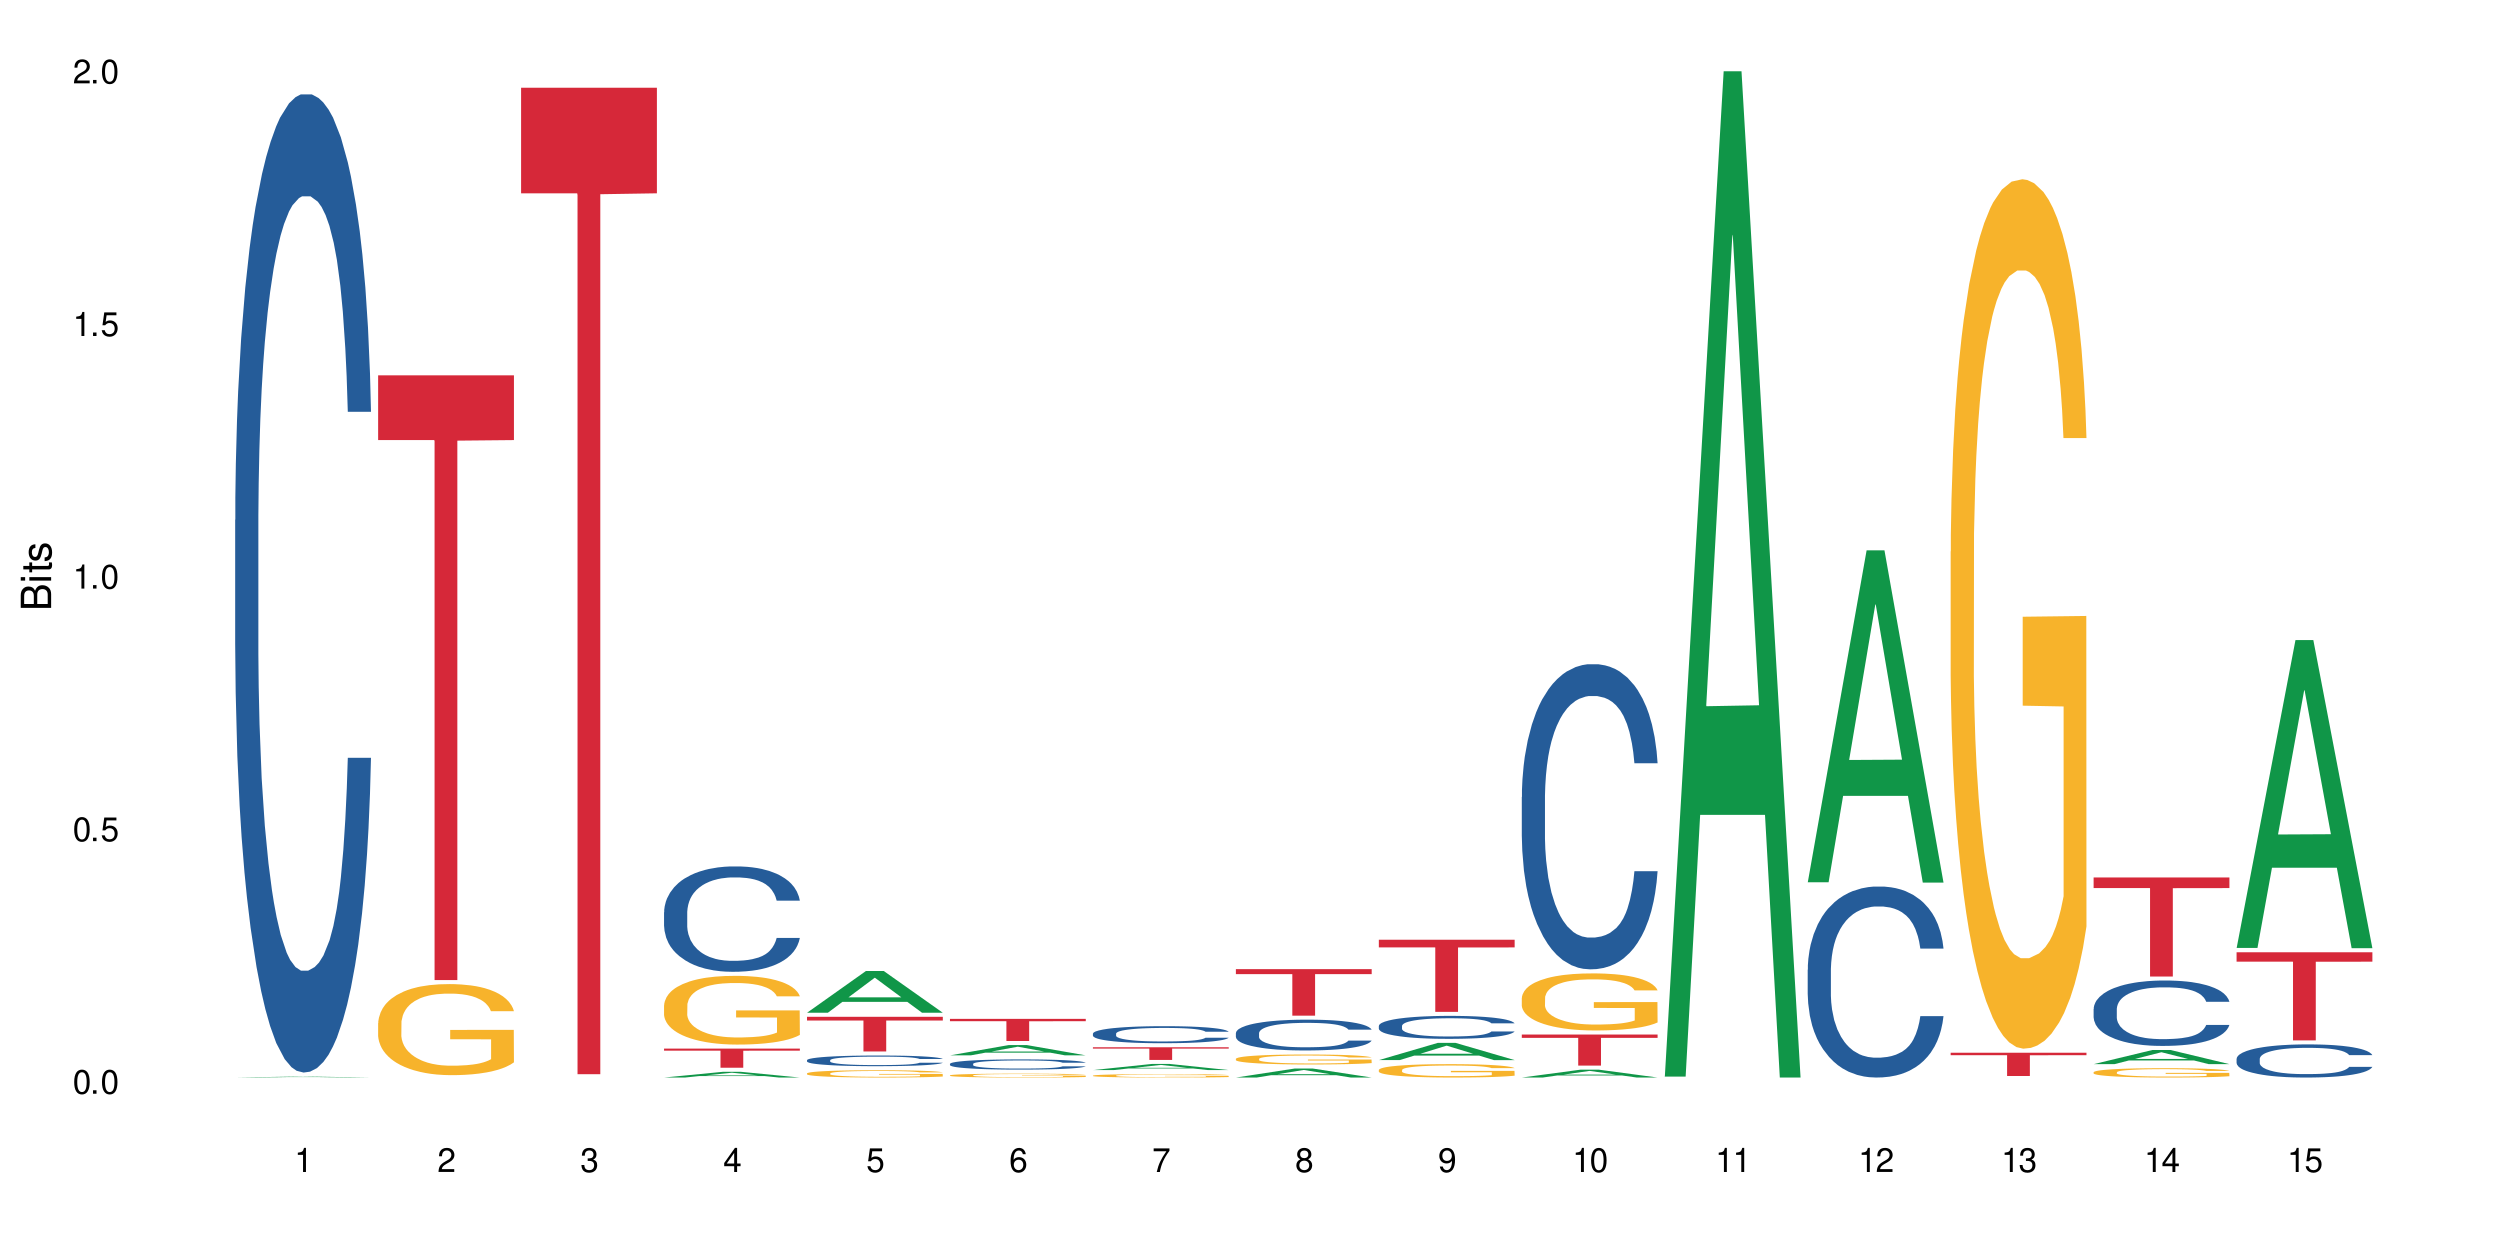 <?xml version="1.0" encoding="UTF-8"?>
<svg xmlns="http://www.w3.org/2000/svg" xmlns:xlink="http://www.w3.org/1999/xlink" width="720" height="360" viewBox="0 0 720 360">
<defs>
<g>
<g id="glyph-0-0">
</g>
<g id="glyph-0-1">
<path d="M 2.641 -6.938 C 2 -6.938 1.422 -6.656 1.078 -6.172 C 0.641 -5.562 0.406 -4.641 0.406 -3.359 C 0.406 -1.016 1.188 0.219 2.641 0.219 C 4.078 0.219 4.859 -1.016 4.859 -3.297 C 4.859 -4.641 4.656 -5.547 4.203 -6.172 C 3.844 -6.656 3.281 -6.938 2.641 -6.938 Z M 2.641 -6.188 C 3.547 -6.188 4 -5.25 4 -3.375 C 4 -1.406 3.562 -0.484 2.625 -0.484 C 1.734 -0.484 1.281 -1.438 1.281 -3.344 C 1.281 -5.25 1.734 -6.188 2.641 -6.188 Z M 2.641 -6.188 "/>
</g>
<g id="glyph-0-2">
<path d="M 1.828 -1 L 0.828 -1 L 0.828 0 L 1.828 0 Z M 1.828 -1 "/>
</g>
<g id="glyph-0-3">
<path d="M 4.562 -6.797 L 1.062 -6.797 L 0.547 -3.094 L 1.328 -3.094 C 1.719 -3.562 2.047 -3.734 2.578 -3.734 C 3.484 -3.734 4.062 -3.109 4.062 -2.094 C 4.062 -1.125 3.484 -0.531 2.578 -0.531 C 1.828 -0.531 1.375 -0.906 1.188 -1.672 L 0.328 -1.672 C 0.453 -1.109 0.547 -0.844 0.75 -0.594 C 1.125 -0.078 1.828 0.219 2.594 0.219 C 3.969 0.219 4.922 -0.781 4.922 -2.219 C 4.922 -3.562 4.031 -4.484 2.719 -4.484 C 2.25 -4.484 1.859 -4.359 1.469 -4.062 L 1.734 -5.969 L 4.562 -5.969 Z M 4.562 -6.797 "/>
</g>
<g id="glyph-0-4">
<path d="M 2.484 -4.938 L 2.484 0 L 3.328 0 L 3.328 -6.938 L 2.766 -6.938 C 2.469 -5.875 2.281 -5.734 0.984 -5.562 L 0.984 -4.938 Z M 2.484 -4.938 "/>
</g>
<g id="glyph-0-5">
<path d="M 4.859 -0.828 L 1.281 -0.828 C 1.359 -1.406 1.672 -1.781 2.5 -2.281 L 3.469 -2.828 C 4.406 -3.344 4.906 -4.062 4.906 -4.906 C 4.906 -5.484 4.672 -6.031 4.266 -6.406 C 3.859 -6.766 3.375 -6.938 2.719 -6.938 C 1.859 -6.938 1.219 -6.625 0.844 -6.031 C 0.609 -5.672 0.5 -5.234 0.484 -4.531 L 1.328 -4.531 C 1.359 -5.016 1.406 -5.281 1.531 -5.516 C 1.75 -5.938 2.188 -6.203 2.703 -6.203 C 3.469 -6.203 4.031 -5.641 4.031 -4.891 C 4.031 -4.344 3.719 -3.859 3.125 -3.516 L 2.234 -3 C 0.812 -2.172 0.406 -1.531 0.328 -0.016 L 4.859 -0.016 Z M 4.859 -0.828 "/>
</g>
<g id="glyph-0-6">
<path d="M 2.125 -3.188 L 2.578 -3.188 C 3.5 -3.188 3.984 -2.766 3.984 -1.922 C 3.984 -1.062 3.469 -0.531 2.594 -0.531 C 1.656 -0.531 1.203 -1 1.156 -2.016 L 0.312 -2.016 C 0.344 -1.453 0.438 -1.094 0.609 -0.781 C 0.953 -0.109 1.625 0.219 2.547 0.219 C 3.953 0.219 4.859 -0.625 4.859 -1.938 C 4.859 -2.828 4.516 -3.297 3.703 -3.594 C 4.344 -3.844 4.656 -4.328 4.656 -5.031 C 4.656 -6.219 3.875 -6.938 2.578 -6.938 C 1.203 -6.938 0.484 -6.172 0.453 -4.703 L 1.297 -4.703 C 1.312 -5.125 1.344 -5.359 1.453 -5.578 C 1.641 -5.969 2.062 -6.203 2.594 -6.203 C 3.344 -6.203 3.797 -5.75 3.797 -5 C 3.797 -4.516 3.609 -4.219 3.25 -4.047 C 3.016 -3.953 2.703 -3.922 2.125 -3.906 Z M 2.125 -3.188 "/>
</g>
<g id="glyph-0-7">
<path d="M 3.141 -1.672 L 3.141 0 L 3.984 0 L 3.984 -1.672 L 4.984 -1.672 L 4.984 -2.438 L 3.984 -2.438 L 3.984 -6.938 L 3.359 -6.938 L 0.266 -2.578 L 0.266 -1.672 Z M 3.141 -2.438 L 1 -2.438 L 3.141 -5.5 Z M 3.141 -2.438 "/>
</g>
<g id="glyph-0-8">
<path d="M 4.781 -5.125 C 4.609 -6.266 3.891 -6.938 2.844 -6.938 C 2.094 -6.938 1.422 -6.578 1.031 -5.953 C 0.594 -5.266 0.406 -4.422 0.406 -3.172 C 0.406 -2 0.578 -1.25 0.984 -0.641 C 1.359 -0.078 1.953 0.219 2.703 0.219 C 3.984 0.219 4.922 -0.75 4.922 -2.094 C 4.922 -3.375 4.062 -4.281 2.844 -4.281 C 2.172 -4.281 1.641 -4.031 1.281 -3.516 C 1.281 -5.234 1.828 -6.188 2.797 -6.188 C 3.391 -6.188 3.797 -5.797 3.938 -5.125 Z M 2.734 -3.531 C 3.547 -3.531 4.062 -2.953 4.062 -2.031 C 4.062 -1.156 3.484 -0.531 2.703 -0.531 C 1.922 -0.531 1.328 -1.188 1.328 -2.078 C 1.328 -2.938 1.906 -3.531 2.734 -3.531 Z M 2.734 -3.531 "/>
</g>
<g id="glyph-0-9">
<path d="M 4.984 -6.797 L 0.438 -6.797 L 0.438 -5.969 L 4.109 -5.969 C 2.5 -3.656 1.828 -2.234 1.328 0 L 2.219 0 C 2.594 -2.172 3.453 -4.047 4.984 -6.094 Z M 4.984 -6.797 "/>
</g>
<g id="glyph-0-10">
<path d="M 3.75 -3.656 C 4.469 -4.094 4.688 -4.438 4.688 -5.078 C 4.688 -6.172 3.844 -6.938 2.641 -6.938 C 1.438 -6.938 0.594 -6.172 0.594 -5.094 C 0.594 -4.438 0.812 -4.094 1.516 -3.656 C 0.734 -3.266 0.359 -2.703 0.359 -1.922 C 0.359 -0.656 1.281 0.219 2.641 0.219 C 3.984 0.219 4.922 -0.656 4.922 -1.922 C 4.922 -2.703 4.531 -3.266 3.75 -3.656 Z M 2.641 -6.188 C 3.359 -6.188 3.812 -5.75 3.812 -5.062 C 3.812 -4.406 3.344 -3.984 2.641 -3.984 C 1.922 -3.984 1.453 -4.406 1.453 -5.078 C 1.453 -5.75 1.922 -6.188 2.641 -6.188 Z M 2.641 -3.266 C 3.484 -3.266 4.062 -2.719 4.062 -1.906 C 4.062 -1.078 3.484 -0.531 2.625 -0.531 C 1.797 -0.531 1.219 -1.094 1.219 -1.906 C 1.219 -2.719 1.781 -3.266 2.641 -3.266 Z M 2.641 -3.266 "/>
</g>
<g id="glyph-0-11">
<path d="M 0.516 -1.578 C 0.672 -0.453 1.406 0.219 2.438 0.219 C 3.188 0.219 3.859 -0.141 4.266 -0.766 C 4.688 -1.453 4.891 -2.297 4.891 -3.547 C 4.891 -4.719 4.703 -5.453 4.312 -6.078 C 3.938 -6.641 3.344 -6.938 2.594 -6.938 C 1.297 -6.938 0.359 -5.969 0.359 -4.625 C 0.359 -3.344 1.234 -2.453 2.453 -2.453 C 3.094 -2.453 3.578 -2.672 4.016 -3.203 C 4 -1.484 3.469 -0.531 2.5 -0.531 C 1.906 -0.531 1.484 -0.906 1.359 -1.578 Z M 2.578 -6.203 C 3.375 -6.203 3.969 -5.531 3.969 -4.641 C 3.969 -3.797 3.391 -3.188 2.547 -3.188 C 1.734 -3.188 1.234 -3.766 1.234 -4.688 C 1.234 -5.562 1.797 -6.203 2.578 -6.203 Z M 2.578 -6.203 "/>
</g>
<g id="glyph-1-0">
</g>
<g id="glyph-1-1">
<path d="M 0 -0.953 L 0 -4.891 C 0 -5.719 -0.234 -6.344 -0.734 -6.797 C -1.188 -7.234 -1.812 -7.469 -2.5 -7.469 C -3.547 -7.469 -4.188 -7 -4.625 -5.875 C -4.984 -6.688 -5.625 -7.094 -6.531 -7.094 C -7.172 -7.094 -7.734 -6.859 -8.141 -6.391 C -8.562 -5.922 -8.75 -5.344 -8.75 -4.5 L -8.75 -0.953 Z M -4.984 -2.062 L -7.766 -2.062 L -7.766 -4.219 C -7.766 -4.844 -7.688 -5.203 -7.453 -5.5 C -7.219 -5.812 -6.859 -5.969 -6.375 -5.969 C -5.891 -5.969 -5.531 -5.812 -5.297 -5.5 C -5.062 -5.203 -4.984 -4.844 -4.984 -4.219 Z M -0.984 -2.062 L -4 -2.062 L -4 -4.781 C -4 -5.766 -3.438 -6.359 -2.484 -6.359 C -1.547 -6.359 -0.984 -5.766 -0.984 -4.781 Z M -0.984 -2.062 "/>
</g>
<g id="glyph-1-2">
<path d="M -6.281 -1.797 L -6.281 -0.797 L 0 -0.797 L 0 -1.797 Z M -8.75 -1.797 L -8.75 -0.797 L -7.484 -0.797 L -7.484 -1.797 Z M -8.75 -1.797 "/>
</g>
<g id="glyph-1-3">
<path d="M -6.281 -3.047 L -6.281 -2.016 L -8.016 -2.016 L -8.016 -1.016 L -6.281 -1.016 L -6.281 -0.172 L -5.469 -0.172 L -5.469 -1.016 L -0.719 -1.016 C -0.078 -1.016 0.281 -1.453 0.281 -2.234 C 0.281 -2.5 0.25 -2.719 0.188 -3.047 L -0.641 -3.047 C -0.609 -2.906 -0.594 -2.766 -0.594 -2.562 C -0.594 -2.141 -0.719 -2.016 -1.156 -2.016 L -5.469 -2.016 L -5.469 -3.047 Z M -6.281 -3.047 "/>
</g>
<g id="glyph-1-4">
<path d="M -4.531 -5.25 C -5.766 -5.25 -6.469 -4.422 -6.469 -2.969 C -6.469 -1.516 -5.719 -0.562 -4.547 -0.562 C -3.562 -0.562 -3.094 -1.062 -2.734 -2.562 L -2.516 -3.484 C -2.344 -4.188 -2.094 -4.469 -1.641 -4.469 C -1.047 -4.469 -0.641 -3.875 -0.641 -3 C -0.641 -2.453 -0.797 -2 -1.062 -1.75 C -1.25 -1.594 -1.422 -1.531 -1.875 -1.469 L -1.875 -0.406 C -0.422 -0.453 0.281 -1.266 0.281 -2.922 C 0.281 -4.5 -0.5 -5.516 -1.719 -5.516 C -2.656 -5.516 -3.172 -4.984 -3.469 -3.734 L -3.703 -2.766 C -3.891 -1.953 -4.156 -1.609 -4.594 -1.609 C -5.188 -1.609 -5.547 -2.125 -5.547 -2.938 C -5.547 -3.75 -5.203 -4.172 -4.531 -4.203 Z M -4.531 -5.25 "/>
</g>
</g>
</defs>
<rect x="-72" y="-36" width="864" height="432" fill="rgb(100%, 100%, 100%)" fill-opacity="1"/>
<path fill-rule="nonzero" fill="rgb(6.275%, 58.824%, 28.235%)" fill-opacity="1" d="M 67.73 310.332 L 67.773 310.332 L 84.695 310.062 L 89.836 310.062 L 106.844 310.332 L 100.867 310.332 L 96.605 310.262 L 77.926 310.262 L 73.75 310.332 L 67.73 310.332 L 79.723 310.23 L 94.895 310.23 L 87.328 310.105 L 87.16 310.105 L 79.684 310.23 L 79.723 310.23 Z M 67.73 310.332 "/>
<path fill-rule="nonzero" fill="rgb(14.51%, 36.078%, 60%)" fill-opacity="1" d="M 67.73 149.762 L 67.777 149.504 L 67.777 143.324 L 67.922 133.539 L 68.254 121.176 L 68.59 112.68 L 69.449 97.488 L 70.641 82.809 L 71.879 71.48 L 72.785 64.785 L 73.598 59.633 L 75.457 50.105 L 76.652 45.215 L 77.938 40.836 L 79.512 36.457 L 80.656 33.883 L 83.234 29.766 L 85.141 27.961 L 86.621 27.188 L 89.816 27.188 L 91.723 28.219 L 93.105 29.508 L 94.633 31.566 L 95.922 33.883 L 98.164 39.551 L 100.168 46.758 L 101.074 50.879 L 102.504 58.863 L 103.602 66.586 L 104.363 73.281 L 105.223 82.809 L 105.984 94.398 L 106.559 107.531 L 106.844 118.602 L 100.168 118.602 L 99.832 108.301 L 99.449 100.32 L 98.734 89.762 L 98.02 82.293 L 97.02 74.828 L 96.113 69.934 L 94.871 65.043 L 93.773 61.953 L 92.629 59.633 L 91.531 58.09 L 89.434 56.543 L 87 56.543 L 86.094 57.059 L 84.234 59.117 L 83.234 60.922 L 81.801 64.527 L 80.801 67.875 L 79.609 73.023 L 78.797 77.402 L 77.797 84.098 L 77.078 90.02 L 76.27 98.516 L 75.793 104.953 L 75.363 112.164 L 74.98 120.664 L 74.695 129.676 L 74.504 139.203 L 74.41 148.473 L 74.41 188.387 L 74.504 197.656 L 74.742 208.469 L 75.363 224.18 L 76.27 237.824 L 77.32 248.641 L 78.32 256.367 L 78.891 259.973 L 79.656 264.09 L 80.848 269.242 L 82.566 274.391 L 83.566 276.453 L 85.094 278.512 L 86.668 279.543 L 88.766 279.543 L 90.625 278.512 L 91.867 277.223 L 93.156 275.164 L 94.918 270.785 L 96.016 266.668 L 96.969 261.773 L 97.688 256.883 L 98.164 252.762 L 98.879 244.777 L 99.449 236.023 L 99.879 227.012 L 100.168 218.254 L 106.844 218.254 L 106.559 228.555 L 106.129 238.598 L 105.699 246.066 L 105.031 255.078 L 104.27 263.062 L 103.172 272.074 L 102.266 277.996 L 101.074 284.434 L 99.977 289.328 L 98.781 293.703 L 97.02 298.855 L 95.875 301.43 L 94.633 303.746 L 93.156 305.809 L 91.293 307.609 L 89.289 308.641 L 87.43 308.898 L 85.426 308.383 L 83.949 307.352 L 81.992 305.035 L 79.559 300.398 L 77.797 295.508 L 76.414 290.613 L 75.219 285.465 L 73.883 278.512 L 72.168 267.18 L 71.117 258.426 L 70.402 251.215 L 69.59 241.172 L 69.02 232.16 L 68.352 217.742 L 67.875 199.457 L 67.73 185.297 Z M 67.73 149.762 "/>
<path fill-rule="nonzero" fill="rgb(96.863%, 70.196%, 16.863%)" fill-opacity="1" d="M 108.902 294.652 L 108.949 294.629 L 108.949 294.148 L 109.141 293.07 L 109.617 291.586 L 110.238 290.363 L 110.906 289.406 L 111.336 288.902 L 112.051 288.184 L 112.672 287.656 L 114.246 286.578 L 116.25 285.574 L 117.344 285.141 L 118.586 284.734 L 120.352 284.281 L 121.16 284.113 L 123.641 283.73 L 126.457 283.488 L 129.555 283.418 L 130.988 283.441 L 132.941 283.539 L 135.613 283.801 L 137.141 284.039 L 138.332 284.281 L 139.574 284.59 L 141.098 285.07 L 142.531 285.645 L 143.676 286.219 L 144.82 286.938 L 145.773 287.707 L 146.586 288.543 L 147.301 289.551 L 147.73 290.387 L 148.016 291.227 L 141.387 291.227 L 141.004 290.387 L 140.574 289.742 L 139.859 288.949 L 139.145 288.375 L 138.43 287.922 L 137.094 287.297 L 135.949 286.914 L 134.516 286.578 L 133.133 286.363 L 131.559 286.219 L 130.605 286.172 L 128.078 286.172 L 125.789 286.34 L 124.453 286.531 L 123.5 286.723 L 122.164 287.082 L 121.352 287.371 L 120.875 287.562 L 119.445 288.305 L 118.488 288.977 L 117.965 289.43 L 117.297 290.148 L 116.82 290.797 L 116.297 291.754 L 116.008 292.473 L 115.629 294.102 L 115.582 298.414 L 115.723 299.324 L 116.008 300.305 L 116.391 301.168 L 116.965 302.078 L 117.535 302.773 L 118.539 303.707 L 119.395 304.328 L 120.062 304.738 L 121.352 305.383 L 121.875 305.598 L 123.117 306.031 L 124.406 306.367 L 125.98 306.652 L 127.172 306.797 L 129.078 306.918 L 131.512 306.918 L 134.375 306.773 L 136.188 306.582 L 137.426 306.391 L 138.238 306.223 L 139.238 305.957 L 139.953 305.719 L 140.621 305.457 L 141.434 305.047 L 141.434 299.324 L 129.652 299.301 L 129.652 296.617 L 147.969 296.594 L 148.016 305.957 L 147.016 306.605 L 145.773 307.227 L 144.582 307.707 L 143.34 308.113 L 141.578 308.57 L 140.145 308.855 L 137.949 309.191 L 135.949 309.406 L 133.848 309.551 L 131.988 309.625 L 129.793 309.648 L 127.84 309.598 L 125.742 309.457 L 124.07 309.266 L 122.543 309.023 L 121.02 308.711 L 119.109 308.211 L 117.871 307.801 L 116.582 307.301 L 115.293 306.699 L 114.148 306.055 L 113.387 305.551 L 112.625 304.977 L 111.812 304.258 L 111.051 303.441 L 110.477 302.699 L 109.953 301.863 L 109.57 301.07 L 109.188 299.992 L 108.996 299.133 L 108.902 298.391 Z M 108.902 294.652 "/>
<path fill-rule="nonzero" fill="rgb(83.922%, 15.686%, 22.353%)" fill-opacity="1" d="M 108.902 108.102 L 148.016 108.102 L 148.016 126.742 L 131.715 126.906 L 131.715 282.254 L 125.156 282.254 L 125.156 127.07 L 125.062 126.742 L 108.902 126.742 Z M 108.902 108.102 "/>
<path fill-rule="nonzero" fill="rgb(83.922%, 15.686%, 22.353%)" fill-opacity="1" d="M 150.074 25.258 L 189.188 25.258 L 189.188 55.672 L 172.887 55.938 L 172.887 309.367 L 166.328 309.367 L 166.328 56.203 L 166.234 55.672 L 150.074 55.672 Z M 150.074 25.258 "/>
<path fill-rule="nonzero" fill="rgb(6.275%, 58.824%, 28.235%)" fill-opacity="1" d="M 191.246 310.332 L 191.289 310.328 L 208.211 308.68 L 213.352 308.68 L 230.359 310.332 L 224.383 310.332 L 220.121 309.902 L 201.441 309.902 L 197.262 310.332 L 191.246 310.332 L 203.238 309.723 L 218.406 309.723 L 210.844 308.949 L 210.762 308.949 L 210.676 308.953 L 203.195 309.723 L 203.238 309.723 Z M 191.246 310.332 "/>
<path fill-rule="nonzero" fill="rgb(14.51%, 36.078%, 60%)" fill-opacity="1" d="M 191.246 262.742 L 191.293 262.715 L 191.293 262.047 L 191.438 260.996 L 191.77 259.664 L 192.105 258.75 L 192.965 257.113 L 194.156 255.531 L 195.395 254.312 L 196.301 253.59 L 197.113 253.035 L 198.973 252.012 L 200.164 251.484 L 201.453 251.012 L 203.027 250.543 L 204.172 250.266 L 206.746 249.82 L 208.656 249.625 L 210.133 249.543 L 213.332 249.543 L 215.238 249.652 L 216.621 249.793 L 218.148 250.016 L 219.438 250.266 L 221.676 250.875 L 223.68 251.648 L 224.586 252.094 L 226.02 252.953 L 227.117 253.785 L 227.879 254.508 L 228.738 255.531 L 229.5 256.781 L 230.074 258.195 L 230.359 259.387 L 223.68 259.387 L 223.348 258.277 L 222.965 257.418 L 222.25 256.281 L 221.535 255.477 L 220.531 254.672 L 219.625 254.145 L 218.387 253.617 L 217.289 253.285 L 216.145 253.035 L 215.047 252.871 L 212.949 252.703 L 210.516 252.703 L 209.609 252.758 L 207.75 252.98 L 206.746 253.176 L 205.316 253.562 L 204.316 253.926 L 203.121 254.48 L 202.312 254.949 L 201.309 255.672 L 200.594 256.309 L 199.785 257.223 L 199.309 257.918 L 198.879 258.691 L 198.496 259.609 L 198.211 260.578 L 198.02 261.605 L 197.922 262.602 L 197.922 266.902 L 198.02 267.898 L 198.258 269.062 L 198.879 270.754 L 199.785 272.227 L 200.832 273.391 L 201.836 274.223 L 202.406 274.609 L 203.172 275.055 L 204.363 275.609 L 206.082 276.164 L 207.082 276.383 L 208.609 276.605 L 210.184 276.715 L 212.281 276.715 L 214.141 276.605 L 215.383 276.469 L 216.668 276.246 L 218.434 275.773 L 219.531 275.332 L 220.484 274.805 L 221.199 274.277 L 221.676 273.832 L 222.395 272.973 L 222.965 272.031 L 223.395 271.059 L 223.68 270.117 L 230.359 270.117 L 230.074 271.227 L 229.645 272.309 L 229.215 273.113 L 228.547 274.082 L 227.781 274.941 L 226.688 275.914 L 225.781 276.551 L 224.586 277.242 L 223.488 277.77 L 222.297 278.242 L 220.531 278.797 L 219.387 279.074 L 218.148 279.324 L 216.668 279.547 L 214.809 279.738 L 212.805 279.852 L 210.945 279.879 L 208.941 279.824 L 207.465 279.711 L 205.508 279.461 L 203.074 278.961 L 201.309 278.438 L 199.926 277.91 L 198.734 277.355 L 197.398 276.605 L 195.684 275.387 L 194.633 274.441 L 193.918 273.668 L 193.105 272.586 L 192.535 271.613 L 191.867 270.062 L 191.391 268.094 L 191.246 266.566 Z M 191.246 262.742 "/>
<path fill-rule="nonzero" fill="rgb(96.863%, 70.196%, 16.863%)" fill-opacity="1" d="M 191.246 289.523 L 191.293 289.504 L 191.293 289.141 L 191.484 288.328 L 191.961 287.207 L 192.582 286.285 L 193.25 285.562 L 193.68 285.184 L 194.395 284.641 L 195.016 284.242 L 196.59 283.43 L 198.59 282.668 L 199.688 282.344 L 200.93 282.035 L 202.695 281.691 L 203.504 281.566 L 205.984 281.277 L 208.801 281.098 L 211.898 281.043 L 213.332 281.059 L 215.285 281.133 L 217.957 281.332 L 219.484 281.512 L 220.676 281.691 L 221.918 281.926 L 223.441 282.289 L 224.875 282.723 L 226.02 283.156 L 227.164 283.699 L 228.117 284.277 L 228.93 284.91 L 229.645 285.672 L 230.074 286.305 L 230.359 286.938 L 223.73 286.938 L 223.348 286.305 L 222.918 285.816 L 222.203 285.219 L 221.488 284.785 L 220.77 284.441 L 219.438 283.973 L 218.293 283.68 L 216.859 283.43 L 215.477 283.266 L 213.902 283.156 L 212.949 283.121 L 210.422 283.121 L 208.133 283.246 L 206.797 283.391 L 205.84 283.535 L 204.508 283.809 L 203.695 284.023 L 203.219 284.168 L 201.789 284.73 L 200.832 285.238 L 200.309 285.582 L 199.641 286.121 L 199.164 286.609 L 198.641 287.336 L 198.352 287.875 L 197.973 289.105 L 197.922 292.359 L 198.066 293.047 L 198.352 293.789 L 198.734 294.441 L 199.309 295.129 L 199.879 295.652 L 200.883 296.355 L 201.738 296.828 L 202.406 297.137 L 203.695 297.625 L 204.219 297.785 L 205.461 298.109 L 206.746 298.363 L 208.32 298.582 L 209.516 298.691 L 211.422 298.781 L 213.855 298.781 L 216.719 298.672 L 218.531 298.527 L 219.77 298.383 L 220.582 298.258 L 221.582 298.059 L 222.297 297.875 L 222.965 297.676 L 223.777 297.371 L 223.777 293.047 L 211.996 293.031 L 211.996 291.004 L 230.312 290.988 L 230.359 298.059 L 229.355 298.547 L 228.117 299.016 L 226.926 299.379 L 225.684 299.684 L 223.918 300.027 L 222.488 300.246 L 220.293 300.5 L 218.293 300.66 L 216.191 300.77 L 214.332 300.824 L 212.137 300.84 L 210.184 300.805 L 208.082 300.695 L 206.414 300.551 L 204.887 300.371 L 203.359 300.137 L 201.453 299.758 L 200.215 299.449 L 198.926 299.07 L 197.637 298.617 L 196.492 298.129 L 195.73 297.75 L 194.965 297.316 L 194.156 296.773 L 193.391 296.16 L 192.82 295.598 L 192.297 294.965 L 191.914 294.367 L 191.531 293.555 L 191.34 292.902 L 191.246 292.344 Z M 191.246 289.523 "/>
<path fill-rule="nonzero" fill="rgb(83.922%, 15.686%, 22.353%)" fill-opacity="1" d="M 191.246 302.004 L 230.359 302.004 L 230.359 302.594 L 214.059 302.602 L 214.059 307.516 L 207.5 307.516 L 207.5 302.605 L 207.402 302.594 L 191.246 302.594 Z M 191.246 302.004 "/>
<path fill-rule="nonzero" fill="rgb(6.275%, 58.824%, 28.235%)" fill-opacity="1" d="M 232.418 291.664 L 232.461 291.652 L 249.383 279.652 L 254.523 279.652 L 271.531 291.676 L 265.555 291.676 L 261.293 288.535 L 242.613 288.535 L 238.434 291.664 L 232.418 291.664 L 244.41 287.238 L 259.578 287.227 L 252.016 281.617 L 251.934 281.605 L 251.848 281.637 L 244.367 287.227 L 244.41 287.238 Z M 232.418 291.664 "/>
<path fill-rule="nonzero" fill="rgb(14.51%, 36.078%, 60%)" fill-opacity="1" d="M 232.418 305.328 L 232.465 305.324 L 232.465 305.258 L 232.609 305.148 L 232.941 305.016 L 233.277 304.922 L 234.133 304.758 L 235.328 304.598 L 236.566 304.473 L 237.473 304.402 L 238.285 304.344 L 240.145 304.242 L 241.336 304.188 L 242.625 304.141 L 244.199 304.094 L 245.344 304.062 L 247.918 304.02 L 249.828 304 L 251.305 303.992 L 254.504 303.992 L 256.41 304.004 L 257.793 304.016 L 259.32 304.039 L 260.609 304.062 L 262.848 304.125 L 264.852 304.203 L 265.758 304.25 L 267.191 304.336 L 268.285 304.422 L 269.051 304.492 L 269.91 304.598 L 270.672 304.723 L 271.246 304.867 L 271.531 304.988 L 264.852 304.988 L 264.52 304.875 L 264.137 304.789 L 263.422 304.672 L 262.707 304.59 L 261.703 304.512 L 260.797 304.457 L 259.559 304.402 L 258.461 304.371 L 257.316 304.344 L 256.219 304.328 L 254.121 304.312 L 251.688 304.312 L 250.781 304.316 L 248.922 304.34 L 247.918 304.359 L 246.488 304.398 L 245.488 304.434 L 244.293 304.492 L 243.484 304.539 L 242.48 304.609 L 241.766 304.676 L 240.957 304.77 L 240.48 304.84 L 240.051 304.918 L 239.668 305.012 L 239.383 305.109 L 239.191 305.211 L 239.094 305.312 L 239.094 305.75 L 239.191 305.848 L 239.43 305.969 L 240.051 306.137 L 240.957 306.289 L 242.004 306.406 L 243.008 306.488 L 243.578 306.527 L 244.344 306.574 L 245.535 306.629 L 247.25 306.688 L 248.254 306.707 L 249.781 306.73 L 251.355 306.742 L 253.453 306.742 L 255.312 306.73 L 256.555 306.719 L 257.84 306.695 L 259.605 306.648 L 260.703 306.602 L 261.656 306.547 L 262.371 306.496 L 262.848 306.449 L 263.566 306.363 L 264.137 306.27 L 264.566 306.168 L 264.852 306.074 L 271.531 306.074 L 271.246 306.188 L 270.816 306.297 L 270.387 306.379 L 269.719 306.477 L 268.953 306.562 L 267.859 306.66 L 266.953 306.727 L 265.758 306.797 L 264.66 306.848 L 263.469 306.898 L 261.703 306.953 L 260.559 306.98 L 259.32 307.008 L 257.84 307.027 L 255.98 307.047 L 253.977 307.059 L 252.117 307.062 L 250.113 307.059 L 248.637 307.047 L 246.68 307.02 L 244.246 306.969 L 242.48 306.918 L 241.098 306.863 L 239.906 306.809 L 238.57 306.73 L 236.852 306.609 L 235.805 306.512 L 235.09 306.434 L 234.277 306.324 L 233.707 306.227 L 233.039 306.07 L 232.559 305.867 L 232.418 305.715 Z M 232.418 305.328 "/>
<path fill-rule="nonzero" fill="rgb(96.863%, 70.196%, 16.863%)" fill-opacity="1" d="M 232.418 309.129 L 232.465 309.125 L 232.465 309.09 L 232.656 309 L 233.133 308.883 L 233.754 308.785 L 234.422 308.707 L 234.852 308.668 L 235.566 308.609 L 236.188 308.566 L 237.758 308.48 L 239.762 308.398 L 240.859 308.363 L 242.102 308.332 L 243.863 308.297 L 244.676 308.281 L 247.156 308.25 L 249.969 308.23 L 253.07 308.227 L 254.504 308.227 L 256.457 308.234 L 259.129 308.258 L 260.656 308.277 L 261.848 308.297 L 263.086 308.32 L 264.613 308.359 L 266.047 308.406 L 267.191 308.453 L 268.336 308.508 L 269.289 308.57 L 270.098 308.637 L 270.816 308.719 L 271.246 308.785 L 271.531 308.852 L 264.898 308.852 L 264.52 308.785 L 264.09 308.734 L 263.375 308.672 L 262.66 308.625 L 261.941 308.586 L 260.609 308.539 L 259.461 308.508 L 258.031 308.48 L 256.648 308.461 L 255.074 308.453 L 254.121 308.449 L 251.594 308.449 L 249.305 308.461 L 247.969 308.477 L 247.012 308.492 L 245.676 308.52 L 244.867 308.543 L 244.391 308.559 L 242.957 308.617 L 242.004 308.672 L 241.48 308.707 L 240.812 308.766 L 240.336 308.82 L 239.812 308.895 L 239.523 308.953 L 239.145 309.086 L 239.094 309.43 L 239.238 309.504 L 239.523 309.582 L 239.906 309.652 L 240.48 309.723 L 241.051 309.781 L 242.051 309.855 L 242.91 309.906 L 243.578 309.938 L 244.867 309.988 L 245.391 310.008 L 246.633 310.043 L 247.918 310.07 L 249.492 310.094 L 250.688 310.105 L 252.594 310.113 L 255.027 310.113 L 257.887 310.102 L 259.699 310.086 L 260.941 310.07 L 261.754 310.059 L 262.754 310.035 L 263.469 310.016 L 264.137 309.996 L 264.949 309.965 L 264.949 309.504 L 253.168 309.5 L 253.168 309.285 L 271.484 309.285 L 271.531 310.035 L 270.527 310.09 L 269.289 310.137 L 268.098 310.176 L 266.855 310.211 L 265.09 310.246 L 263.66 310.27 L 261.465 310.297 L 259.461 310.312 L 257.363 310.324 L 255.504 310.332 L 253.309 310.332 L 251.355 310.328 L 249.254 310.316 L 247.586 310.301 L 246.059 310.281 L 244.531 310.258 L 242.625 310.219 L 241.387 310.184 L 240.098 310.145 L 238.809 310.098 L 237.664 310.043 L 236.902 310.004 L 236.137 309.957 L 235.328 309.898 L 234.562 309.836 L 233.992 309.773 L 233.465 309.707 L 233.086 309.645 L 232.703 309.559 L 232.512 309.488 L 232.418 309.43 Z M 232.418 309.129 "/>
<path fill-rule="nonzero" fill="rgb(83.922%, 15.686%, 22.353%)" fill-opacity="1" d="M 232.418 292.84 L 271.531 292.84 L 271.531 293.91 L 255.23 293.918 L 255.23 302.828 L 248.672 302.828 L 248.672 293.926 L 248.574 293.91 L 232.418 293.91 Z M 232.418 292.84 "/>
<path fill-rule="nonzero" fill="rgb(6.275%, 58.824%, 28.235%)" fill-opacity="1" d="M 273.59 303.941 L 273.629 303.941 L 290.555 300.973 L 295.695 300.973 L 312.703 303.945 L 306.727 303.945 L 302.465 303.168 L 283.785 303.168 L 279.605 303.941 L 273.59 303.941 L 285.582 302.848 L 300.75 302.844 L 293.188 301.457 L 293.105 301.457 L 293.02 301.465 L 285.539 302.844 L 285.582 302.848 Z M 273.59 303.941 "/>
<path fill-rule="nonzero" fill="rgb(14.51%, 36.078%, 60%)" fill-opacity="1" d="M 273.59 306.391 L 273.637 306.387 L 273.637 306.32 L 273.781 306.219 L 274.113 306.09 L 274.449 306.004 L 275.305 305.844 L 276.5 305.691 L 277.738 305.57 L 278.645 305.5 L 279.457 305.449 L 281.316 305.348 L 282.508 305.297 L 283.797 305.25 L 285.371 305.207 L 286.516 305.18 L 289.09 305.137 L 291 305.117 L 292.477 305.109 L 295.672 305.109 L 297.582 305.121 L 298.965 305.133 L 300.492 305.156 L 301.777 305.18 L 304.02 305.238 L 306.023 305.312 L 306.93 305.355 L 308.363 305.441 L 309.457 305.52 L 310.223 305.59 L 311.082 305.691 L 311.844 305.812 L 312.414 305.949 L 312.703 306.062 L 306.023 306.062 L 305.691 305.957 L 305.309 305.871 L 304.594 305.762 L 303.879 305.684 L 302.875 305.605 L 301.969 305.555 L 300.73 305.504 L 299.633 305.473 L 298.488 305.449 L 297.391 305.434 L 295.293 305.414 L 292.859 305.414 L 291.953 305.422 L 290.094 305.441 L 289.09 305.461 L 287.66 305.5 L 286.66 305.535 L 285.465 305.59 L 284.656 305.633 L 283.652 305.703 L 282.938 305.766 L 282.129 305.855 L 281.648 305.922 L 281.223 305.996 L 280.84 306.086 L 280.555 306.18 L 280.363 306.277 L 280.266 306.375 L 280.266 306.793 L 280.363 306.891 L 280.602 307.004 L 281.223 307.168 L 282.129 307.309 L 283.176 307.422 L 284.18 307.504 L 284.75 307.539 L 285.516 307.582 L 286.707 307.637 L 288.422 307.691 L 289.426 307.711 L 290.953 307.734 L 292.527 307.746 L 294.625 307.746 L 296.484 307.734 L 297.727 307.719 L 299.012 307.699 L 300.777 307.652 L 301.875 307.609 L 302.828 307.559 L 303.543 307.508 L 304.02 307.465 L 304.738 307.383 L 305.309 307.289 L 305.738 307.195 L 306.023 307.105 L 312.703 307.105 L 312.414 307.211 L 311.988 307.316 L 311.559 307.395 L 310.891 307.488 L 310.125 307.574 L 309.027 307.668 L 308.121 307.73 L 306.93 307.797 L 305.832 307.848 L 304.641 307.895 L 302.875 307.945 L 301.73 307.973 L 300.492 307.996 L 299.012 308.02 L 297.152 308.039 L 295.148 308.047 L 293.289 308.051 L 291.285 308.047 L 289.805 308.035 L 287.852 308.012 L 285.418 307.961 L 283.652 307.91 L 282.27 307.859 L 281.078 307.805 L 279.742 307.734 L 278.023 307.617 L 276.977 307.523 L 276.262 307.449 L 275.449 307.344 L 274.875 307.25 L 274.211 307.098 L 273.73 306.91 L 273.59 306.762 Z M 273.59 306.391 "/>
<path fill-rule="nonzero" fill="rgb(96.863%, 70.196%, 16.863%)" fill-opacity="1" d="M 273.59 309.695 L 273.637 309.691 L 273.637 309.672 L 273.828 309.625 L 274.305 309.562 L 274.926 309.512 L 275.594 309.469 L 276.023 309.449 L 276.738 309.418 L 277.355 309.395 L 278.93 309.352 L 280.934 309.309 L 282.031 309.289 L 283.273 309.27 L 285.035 309.254 L 285.848 309.246 L 288.328 309.227 L 291.141 309.219 L 294.242 309.215 L 295.672 309.215 L 297.629 309.219 L 300.301 309.23 L 301.828 309.242 L 303.02 309.254 L 304.258 309.266 L 305.785 309.285 L 307.215 309.309 L 308.363 309.336 L 309.508 309.363 L 310.461 309.398 L 311.27 309.434 L 311.988 309.477 L 312.414 309.512 L 312.703 309.547 L 306.07 309.547 L 305.691 309.512 L 305.262 309.484 L 304.547 309.449 L 303.832 309.426 L 303.113 309.406 L 301.777 309.379 L 300.633 309.363 L 299.203 309.352 L 297.82 309.34 L 296.246 309.336 L 295.293 309.332 L 292.766 309.332 L 290.473 309.34 L 289.141 309.348 L 288.184 309.355 L 286.848 309.371 L 286.039 309.383 L 285.562 309.391 L 284.129 309.422 L 283.176 309.453 L 282.652 309.473 L 281.984 309.5 L 281.508 309.531 L 280.98 309.57 L 280.695 309.602 L 280.316 309.672 L 280.266 309.855 L 280.41 309.895 L 280.695 309.934 L 281.078 309.973 L 281.648 310.012 L 282.223 310.039 L 283.223 310.078 L 284.082 310.105 L 284.75 310.125 L 286.039 310.152 L 286.562 310.16 L 287.805 310.18 L 289.09 310.191 L 290.664 310.203 L 291.859 310.211 L 293.766 310.215 L 296.199 310.215 L 299.059 310.211 L 300.871 310.203 L 302.113 310.195 L 302.922 310.188 L 303.926 310.176 L 304.641 310.164 L 305.309 310.152 L 306.121 310.137 L 306.121 309.895 L 294.34 309.891 L 294.34 309.777 L 312.656 309.777 L 312.703 310.176 L 311.699 310.203 L 310.461 310.23 L 309.27 310.25 L 308.027 310.266 L 306.262 310.285 L 304.832 310.297 L 302.637 310.312 L 300.633 310.32 L 298.535 310.328 L 296.676 310.332 L 292.527 310.332 L 290.426 310.324 L 288.758 310.316 L 285.703 310.293 L 283.797 310.27 L 282.555 310.254 L 281.27 310.234 L 279.98 310.207 L 278.836 310.18 L 278.074 310.156 L 277.309 310.133 L 276.5 310.102 L 275.734 310.066 L 275.164 310.035 L 274.637 310 L 274.258 309.969 L 273.875 309.922 L 273.684 309.883 L 273.59 309.852 Z M 273.59 309.695 "/>
<path fill-rule="nonzero" fill="rgb(83.922%, 15.686%, 22.353%)" fill-opacity="1" d="M 273.59 293.43 L 312.703 293.43 L 312.703 294.113 L 296.402 294.117 L 296.402 299.809 L 289.844 299.809 L 289.844 294.125 L 289.746 294.113 L 273.59 294.113 Z M 273.59 293.43 "/>
<path fill-rule="nonzero" fill="rgb(6.275%, 58.824%, 28.235%)" fill-opacity="1" d="M 314.762 308.184 L 314.801 308.18 L 331.727 306.418 L 336.867 306.418 L 353.875 308.184 L 347.898 308.184 L 343.637 307.723 L 324.957 307.723 L 320.777 308.184 L 314.762 308.184 L 326.754 307.531 L 341.922 307.531 L 334.359 306.707 L 334.273 306.707 L 334.191 306.711 L 326.711 307.531 L 326.754 307.531 Z M 314.762 308.184 "/>
<path fill-rule="nonzero" fill="rgb(14.51%, 36.078%, 60%)" fill-opacity="1" d="M 314.762 297.676 L 314.809 297.672 L 314.809 297.562 L 314.953 297.395 L 315.285 297.18 L 315.621 297.031 L 316.477 296.766 L 317.672 296.508 L 318.91 296.312 L 319.816 296.195 L 320.629 296.105 L 322.488 295.941 L 323.68 295.855 L 324.969 295.777 L 326.543 295.703 L 327.688 295.656 L 330.262 295.586 L 332.172 295.555 L 333.648 295.539 L 336.844 295.539 L 338.754 295.559 L 340.137 295.582 L 341.664 295.617 L 342.949 295.656 L 345.191 295.758 L 347.195 295.883 L 348.102 295.953 L 349.531 296.094 L 350.629 296.227 L 351.395 296.344 L 352.25 296.508 L 353.016 296.711 L 353.586 296.941 L 353.875 297.133 L 347.195 297.133 L 346.863 296.953 L 346.48 296.816 L 345.766 296.629 L 345.051 296.5 L 344.047 296.371 L 343.141 296.285 L 341.902 296.199 L 340.805 296.145 L 339.66 296.105 L 338.562 296.078 L 336.465 296.051 L 334.031 296.051 L 333.125 296.062 L 331.266 296.098 L 330.262 296.129 L 328.832 296.191 L 327.832 296.25 L 326.637 296.34 L 325.828 296.414 L 324.824 296.531 L 324.109 296.637 L 323.297 296.781 L 322.82 296.895 L 322.391 297.02 L 322.012 297.168 L 321.727 297.324 L 321.535 297.492 L 321.438 297.652 L 321.438 298.348 L 321.535 298.512 L 321.773 298.699 L 322.391 298.973 L 323.297 299.211 L 324.348 299.398 L 325.352 299.531 L 325.922 299.594 L 326.684 299.668 L 327.879 299.758 L 329.594 299.848 L 330.598 299.883 L 332.121 299.918 L 333.695 299.938 L 335.797 299.938 L 337.656 299.918 L 338.895 299.895 L 340.184 299.859 L 341.949 299.785 L 343.047 299.711 L 344 299.625 L 344.715 299.543 L 345.191 299.469 L 345.906 299.332 L 346.48 299.18 L 346.91 299.02 L 347.195 298.867 L 353.875 298.867 L 353.586 299.047 L 353.16 299.223 L 352.73 299.352 L 352.062 299.512 L 351.297 299.648 L 350.199 299.805 L 349.293 299.91 L 348.102 300.02 L 347.004 300.105 L 345.812 300.184 L 344.047 300.273 L 342.902 300.316 L 341.664 300.359 L 340.184 300.395 L 338.324 300.426 L 336.32 300.441 L 334.461 300.449 L 332.457 300.438 L 330.977 300.422 L 329.023 300.379 L 326.59 300.301 L 324.824 300.215 L 323.441 300.129 L 322.25 300.039 L 320.914 299.918 L 319.195 299.723 L 318.148 299.57 L 317.434 299.441 L 316.621 299.27 L 316.047 299.109 L 315.379 298.859 L 314.902 298.543 L 314.762 298.293 Z M 314.762 297.676 "/>
<path fill-rule="nonzero" fill="rgb(96.863%, 70.196%, 16.863%)" fill-opacity="1" d="M 314.762 309.77 L 314.809 309.77 L 314.809 309.75 L 315 309.711 L 315.477 309.652 L 316.098 309.609 L 316.766 309.574 L 317.191 309.555 L 317.91 309.527 L 318.527 309.508 L 320.102 309.465 L 322.105 309.43 L 323.203 309.414 L 324.445 309.398 L 326.207 309.379 L 327.02 309.375 L 329.5 309.359 L 332.312 309.352 L 335.414 309.348 L 336.844 309.348 L 338.801 309.352 L 341.473 309.363 L 343 309.371 L 344.191 309.379 L 345.43 309.391 L 346.957 309.41 L 348.387 309.43 L 349.531 309.453 L 350.68 309.48 L 351.633 309.508 L 352.441 309.539 L 353.16 309.578 L 353.586 309.609 L 353.875 309.641 L 347.242 309.641 L 346.863 309.609 L 346.434 309.586 L 345.719 309.555 L 345 309.535 L 344.285 309.516 L 342.949 309.492 L 341.805 309.48 L 340.375 309.465 L 338.992 309.457 L 337.418 309.453 L 336.465 309.449 L 333.938 309.449 L 331.645 309.457 L 330.309 309.465 L 329.355 309.473 L 328.02 309.484 L 327.211 309.496 L 326.734 309.504 L 325.301 309.531 L 324.348 309.555 L 323.824 309.574 L 323.156 309.602 L 322.68 309.625 L 322.152 309.66 L 321.867 309.688 L 321.484 309.75 L 321.438 309.91 L 321.582 309.945 L 321.867 309.98 L 322.25 310.016 L 322.82 310.047 L 323.395 310.074 L 324.395 310.109 L 325.254 310.133 L 325.922 310.148 L 327.211 310.172 L 327.734 310.18 L 328.977 310.195 L 330.262 310.211 L 331.836 310.219 L 333.031 310.227 L 334.938 310.23 L 337.371 310.23 L 340.23 310.223 L 342.043 310.219 L 343.285 310.211 L 344.094 310.203 L 345.098 310.195 L 345.812 310.184 L 346.48 310.176 L 347.293 310.16 L 347.293 309.945 L 335.508 309.945 L 335.508 309.844 L 353.824 309.844 L 353.875 310.195 L 352.871 310.219 L 351.633 310.242 L 350.438 310.258 L 349.199 310.273 L 347.434 310.293 L 346.004 310.305 L 343.809 310.316 L 341.805 310.324 L 339.707 310.328 L 337.848 310.332 L 333.695 310.332 L 331.598 310.324 L 329.93 310.316 L 328.402 310.309 L 326.875 310.297 L 324.969 310.277 L 323.727 310.262 L 322.441 310.246 L 321.152 310.223 L 320.008 310.199 L 319.246 310.18 L 318.48 310.156 L 317.672 310.129 L 316.906 310.098 L 316.336 310.07 L 315.809 310.039 L 315.43 310.012 L 315.047 309.969 L 314.855 309.938 L 314.762 309.91 Z M 314.762 309.77 "/>
<path fill-rule="nonzero" fill="rgb(83.922%, 15.686%, 22.353%)" fill-opacity="1" d="M 314.762 301.613 L 353.875 301.613 L 353.875 302 L 337.574 302.004 L 337.574 305.254 L 331.016 305.254 L 331.016 302.008 L 330.918 302 L 314.762 302 Z M 314.762 301.613 "/>
<path fill-rule="nonzero" fill="rgb(6.275%, 58.824%, 28.235%)" fill-opacity="1" d="M 355.934 310.328 L 355.973 310.328 L 372.898 307.734 L 378.039 307.734 L 395.047 310.332 L 389.07 310.332 L 384.809 309.652 L 366.129 309.652 L 361.949 310.328 L 355.934 310.328 L 367.926 309.375 L 383.094 309.371 L 375.531 308.16 L 375.445 308.156 L 375.363 308.164 L 367.883 309.371 L 367.926 309.375 Z M 355.934 310.328 "/>
<path fill-rule="nonzero" fill="rgb(14.51%, 36.078%, 60%)" fill-opacity="1" d="M 355.934 297.527 L 355.98 297.52 L 355.98 297.324 L 356.125 297.016 L 356.457 296.625 L 356.789 296.359 L 357.648 295.883 L 358.844 295.418 L 360.082 295.062 L 360.988 294.852 L 361.801 294.691 L 363.66 294.391 L 364.852 294.234 L 366.141 294.098 L 367.715 293.961 L 368.859 293.879 L 371.434 293.75 L 373.344 293.691 L 374.82 293.668 L 378.016 293.668 L 379.926 293.699 L 381.309 293.742 L 382.836 293.805 L 384.121 293.879 L 386.363 294.059 L 388.367 294.285 L 389.273 294.414 L 390.703 294.664 L 391.801 294.91 L 392.566 295.121 L 393.422 295.418 L 394.188 295.785 L 394.758 296.195 L 395.047 296.547 L 388.367 296.547 L 388.035 296.223 L 387.652 295.969 L 386.938 295.637 L 386.223 295.402 L 385.219 295.168 L 384.312 295.016 L 383.074 294.859 L 381.977 294.762 L 380.832 294.691 L 379.734 294.641 L 377.637 294.594 L 375.203 294.594 L 374.297 294.609 L 372.438 294.672 L 371.434 294.73 L 370.004 294.844 L 369 294.949 L 367.809 295.109 L 367 295.25 L 365.996 295.461 L 365.281 295.645 L 364.469 295.914 L 363.992 296.117 L 363.562 296.344 L 363.184 296.609 L 362.895 296.895 L 362.707 297.195 L 362.609 297.484 L 362.609 298.742 L 362.707 299.035 L 362.945 299.375 L 363.562 299.871 L 364.469 300.297 L 365.52 300.641 L 366.52 300.883 L 367.094 300.996 L 367.855 301.125 L 369.051 301.289 L 370.766 301.449 L 371.77 301.516 L 373.293 301.578 L 374.867 301.613 L 376.969 301.613 L 378.828 301.578 L 380.066 301.539 L 381.355 301.473 L 383.121 301.336 L 384.219 301.207 L 385.172 301.051 L 385.887 300.898 L 386.363 300.77 L 387.078 300.52 L 387.652 300.242 L 388.082 299.957 L 388.367 299.684 L 395.047 299.684 L 394.758 300.008 L 394.328 300.324 L 393.902 300.559 L 393.234 300.844 L 392.469 301.094 L 391.371 301.375 L 390.465 301.562 L 389.273 301.766 L 388.176 301.922 L 386.984 302.059 L 385.219 302.219 L 384.074 302.301 L 382.836 302.375 L 381.355 302.438 L 379.496 302.496 L 377.492 302.527 L 375.633 302.535 L 373.629 302.52 L 372.148 302.488 L 370.195 302.414 L 367.762 302.27 L 365.996 302.113 L 364.613 301.961 L 363.422 301.797 L 362.086 301.578 L 360.367 301.223 L 359.32 300.945 L 358.602 300.719 L 357.793 300.402 L 357.219 300.121 L 356.551 299.668 L 356.074 299.09 L 355.934 298.645 Z M 355.934 297.527 "/>
<path fill-rule="nonzero" fill="rgb(96.863%, 70.196%, 16.863%)" fill-opacity="1" d="M 355.934 304.93 L 355.98 304.926 L 355.98 304.875 L 356.172 304.758 L 356.648 304.594 L 357.27 304.461 L 357.938 304.355 L 358.363 304.301 L 359.082 304.223 L 359.699 304.164 L 361.273 304.047 L 363.277 303.938 L 364.375 303.887 L 365.613 303.844 L 367.379 303.793 L 368.191 303.777 L 370.672 303.734 L 373.484 303.707 L 376.586 303.699 L 378.016 303.703 L 379.973 303.715 L 382.645 303.742 L 384.172 303.77 L 385.363 303.793 L 386.602 303.828 L 388.129 303.879 L 389.559 303.945 L 390.703 304.008 L 391.848 304.086 L 392.805 304.168 L 393.613 304.262 L 394.328 304.371 L 394.758 304.461 L 395.047 304.555 L 388.414 304.555 L 388.035 304.461 L 387.605 304.391 L 386.891 304.305 L 386.172 304.242 L 385.457 304.191 L 384.121 304.125 L 382.977 304.082 L 381.547 304.047 L 380.164 304.023 L 378.59 304.008 L 377.637 304 L 375.105 304 L 372.816 304.02 L 371.48 304.039 L 370.527 304.062 L 369.191 304.102 L 368.383 304.133 L 367.906 304.152 L 366.473 304.234 L 365.52 304.309 L 364.996 304.359 L 364.328 304.438 L 363.852 304.508 L 363.324 304.613 L 363.039 304.691 L 362.656 304.867 L 362.609 305.34 L 362.754 305.441 L 363.039 305.547 L 363.422 305.641 L 363.992 305.742 L 364.566 305.816 L 365.566 305.922 L 366.426 305.988 L 367.094 306.031 L 368.383 306.105 L 368.906 306.129 L 370.148 306.176 L 371.434 306.211 L 373.008 306.242 L 374.199 306.258 L 376.109 306.273 L 378.543 306.273 L 381.402 306.258 L 383.215 306.234 L 384.457 306.215 L 385.266 306.195 L 386.27 306.168 L 386.984 306.141 L 387.652 306.113 L 388.461 306.066 L 388.461 305.441 L 376.68 305.438 L 376.68 305.145 L 394.996 305.141 L 395.047 306.168 L 394.043 306.238 L 392.805 306.305 L 391.609 306.359 L 390.371 306.402 L 388.605 306.453 L 387.176 306.484 L 384.98 306.52 L 382.977 306.543 L 380.879 306.559 L 379.02 306.566 L 376.824 306.57 L 374.867 306.566 L 372.77 306.551 L 371.102 306.527 L 369.574 306.504 L 368.047 306.469 L 366.141 306.414 L 364.898 306.367 L 363.613 306.312 L 362.324 306.25 L 361.18 306.176 L 360.414 306.121 L 359.652 306.059 L 358.844 305.98 L 358.078 305.891 L 357.508 305.809 L 356.98 305.719 L 356.602 305.633 L 356.219 305.516 L 356.027 305.418 L 355.934 305.34 Z M 355.934 304.93 "/>
<path fill-rule="nonzero" fill="rgb(83.922%, 15.686%, 22.353%)" fill-opacity="1" d="M 355.934 279.109 L 395.047 279.109 L 395.047 280.543 L 378.746 280.559 L 378.746 292.504 L 372.188 292.504 L 372.188 280.57 L 372.09 280.543 L 355.934 280.543 Z M 355.934 279.109 "/>
<path fill-rule="nonzero" fill="rgb(6.275%, 58.824%, 28.235%)" fill-opacity="1" d="M 397.105 305.305 L 397.145 305.301 L 414.07 300.352 L 419.211 300.352 L 436.219 305.312 L 430.242 305.312 L 425.98 304.016 L 407.301 304.016 L 403.121 305.305 L 397.105 305.305 L 409.098 303.48 L 424.266 303.477 L 416.703 301.164 L 416.617 301.16 L 416.535 301.172 L 409.055 303.477 L 409.098 303.48 Z M 397.105 305.305 "/>
<path fill-rule="nonzero" fill="rgb(14.51%, 36.078%, 60%)" fill-opacity="1" d="M 397.105 295.457 L 397.152 295.449 L 397.152 295.305 L 397.293 295.074 L 397.629 294.785 L 397.961 294.586 L 398.82 294.23 L 400.012 293.887 L 401.254 293.617 L 402.16 293.461 L 402.973 293.34 L 404.832 293.117 L 406.023 293.004 L 407.312 292.898 L 408.887 292.797 L 410.031 292.738 L 412.605 292.641 L 414.516 292.598 L 415.992 292.578 L 419.188 292.578 L 421.098 292.605 L 422.48 292.633 L 424.008 292.684 L 425.293 292.738 L 427.535 292.871 L 429.539 293.039 L 430.445 293.137 L 431.875 293.324 L 432.973 293.504 L 433.738 293.66 L 434.594 293.887 L 435.359 294.156 L 435.93 294.465 L 436.219 294.723 L 429.539 294.723 L 429.207 294.484 L 428.824 294.297 L 428.109 294.047 L 427.395 293.871 L 426.391 293.699 L 425.484 293.582 L 424.246 293.469 L 423.148 293.395 L 422.004 293.34 L 420.906 293.305 L 418.809 293.27 L 416.375 293.27 L 415.469 293.281 L 413.609 293.328 L 412.605 293.371 L 411.176 293.457 L 410.172 293.535 L 408.98 293.656 L 408.172 293.758 L 407.168 293.914 L 406.453 294.055 L 405.641 294.254 L 405.164 294.406 L 404.734 294.574 L 404.355 294.773 L 404.066 294.984 L 403.879 295.207 L 403.781 295.426 L 403.781 296.363 L 403.879 296.578 L 404.117 296.832 L 404.734 297.203 L 405.641 297.523 L 406.691 297.773 L 407.691 297.957 L 408.266 298.043 L 409.027 298.137 L 410.223 298.258 L 411.938 298.379 L 412.941 298.43 L 414.465 298.477 L 416.039 298.5 L 418.141 298.5 L 420 298.477 L 421.238 298.445 L 422.527 298.398 L 424.293 298.293 L 425.391 298.199 L 426.344 298.082 L 427.059 297.969 L 427.535 297.871 L 428.25 297.684 L 428.824 297.48 L 429.254 297.27 L 429.539 297.062 L 436.219 297.062 L 435.93 297.305 L 435.5 297.539 L 435.07 297.715 L 434.406 297.926 L 433.641 298.113 L 432.543 298.324 L 431.637 298.465 L 430.445 298.613 L 429.348 298.73 L 428.156 298.832 L 426.391 298.953 L 425.246 299.016 L 424.008 299.066 L 422.527 299.117 L 420.668 299.16 L 418.664 299.184 L 416.805 299.188 L 414.801 299.176 L 413.32 299.152 L 411.367 299.098 L 408.934 298.988 L 407.168 298.875 L 405.785 298.762 L 404.594 298.641 L 403.258 298.477 L 401.539 298.211 L 400.492 298.004 L 399.773 297.836 L 398.965 297.602 L 398.391 297.391 L 397.723 297.051 L 397.246 296.621 L 397.105 296.289 Z M 397.105 295.457 "/>
<path fill-rule="nonzero" fill="rgb(96.863%, 70.196%, 16.863%)" fill-opacity="1" d="M 397.105 308.129 L 397.152 308.125 L 397.152 308.055 L 397.344 307.895 L 397.82 307.676 L 398.441 307.496 L 399.105 307.355 L 399.535 307.281 L 400.254 307.176 L 400.871 307.098 L 402.445 306.941 L 404.449 306.793 L 405.547 306.727 L 406.785 306.668 L 408.551 306.602 L 409.363 306.578 L 411.844 306.52 L 414.656 306.484 L 417.758 306.477 L 419.188 306.477 L 421.145 306.492 L 423.816 306.531 L 425.34 306.566 L 426.535 306.602 L 427.773 306.648 L 429.301 306.719 L 430.73 306.801 L 431.875 306.887 L 433.02 306.992 L 433.977 307.105 L 434.785 307.23 L 435.5 307.375 L 435.93 307.5 L 436.219 307.625 L 429.586 307.625 L 429.207 307.5 L 428.777 307.406 L 428.059 307.289 L 427.344 307.203 L 426.629 307.137 L 425.293 307.047 L 424.148 306.988 L 422.719 306.941 L 421.336 306.906 L 419.762 306.887 L 418.809 306.879 L 416.277 306.879 L 413.988 306.906 L 412.652 306.934 L 411.699 306.961 L 410.363 307.016 L 409.555 307.055 L 409.078 307.086 L 407.645 307.195 L 406.691 307.293 L 406.168 307.359 L 405.5 307.465 L 405.023 307.559 L 404.496 307.699 L 404.211 307.805 L 403.828 308.047 L 403.781 308.68 L 403.926 308.812 L 404.211 308.957 L 404.594 309.086 L 405.164 309.219 L 405.738 309.32 L 406.738 309.457 L 407.598 309.551 L 408.266 309.609 L 409.555 309.707 L 410.078 309.738 L 411.316 309.801 L 412.605 309.852 L 414.18 309.891 L 415.371 309.914 L 417.281 309.93 L 419.715 309.93 L 422.574 309.91 L 424.387 309.883 L 425.629 309.852 L 426.438 309.828 L 427.441 309.789 L 428.156 309.754 L 428.824 309.715 L 429.633 309.656 L 429.633 308.812 L 417.852 308.809 L 417.852 308.414 L 436.168 308.414 L 436.219 309.789 L 435.215 309.887 L 433.977 309.977 L 432.781 310.047 L 431.543 310.105 L 429.777 310.176 L 428.348 310.215 L 426.152 310.266 L 424.148 310.297 L 422.051 310.316 L 420.191 310.328 L 417.996 310.332 L 416.039 310.324 L 413.941 310.305 L 412.273 310.277 L 410.746 310.242 L 409.219 310.195 L 407.312 310.121 L 406.07 310.062 L 404.785 309.988 L 403.496 309.898 L 402.352 309.805 L 401.586 309.73 L 400.824 309.645 L 400.012 309.539 L 399.25 309.422 L 398.68 309.312 L 398.152 309.188 L 397.773 309.07 L 397.391 308.914 L 397.199 308.785 L 397.105 308.676 Z M 397.105 308.129 "/>
<path fill-rule="nonzero" fill="rgb(83.922%, 15.686%, 22.353%)" fill-opacity="1" d="M 397.105 270.637 L 436.219 270.637 L 436.219 272.859 L 419.914 272.879 L 419.914 291.414 L 413.359 291.414 L 413.359 272.898 L 413.262 272.859 L 397.105 272.859 Z M 397.105 270.637 "/>
<path fill-rule="nonzero" fill="rgb(6.275%, 58.824%, 28.235%)" fill-opacity="1" d="M 438.277 310.332 L 438.316 310.328 L 455.242 308.055 L 460.383 308.055 L 477.387 310.332 L 471.414 310.332 L 467.152 309.738 L 448.473 309.738 L 444.293 310.332 L 438.277 310.332 L 450.27 309.492 L 465.438 309.492 L 457.875 308.43 L 457.789 308.426 L 457.707 308.434 L 450.227 309.492 L 450.27 309.492 Z M 438.277 310.332 "/>
<path fill-rule="nonzero" fill="rgb(14.51%, 36.078%, 60%)" fill-opacity="1" d="M 438.277 229.539 L 438.324 229.457 L 438.324 227.531 L 438.465 224.48 L 438.801 220.625 L 439.133 217.973 L 439.992 213.234 L 441.184 208.656 L 442.426 205.125 L 443.332 203.035 L 444.141 201.43 L 446.004 198.457 L 447.195 196.93 L 448.484 195.566 L 450.059 194.199 L 451.203 193.398 L 453.777 192.113 L 455.688 191.551 L 457.164 191.309 L 460.359 191.309 L 462.27 191.633 L 463.652 192.031 L 465.176 192.676 L 466.465 193.398 L 468.707 195.164 L 470.711 197.414 L 471.617 198.699 L 473.047 201.188 L 474.145 203.598 L 474.91 205.688 L 475.766 208.656 L 476.531 212.273 L 477.102 216.367 L 477.387 219.82 L 470.711 219.82 L 470.375 216.609 L 469.996 214.117 L 469.281 210.824 L 468.562 208.496 L 467.562 206.168 L 466.656 204.641 L 465.418 203.117 L 464.32 202.152 L 463.176 201.43 L 462.078 200.949 L 459.977 200.465 L 457.547 200.465 L 456.641 200.625 L 454.781 201.27 L 453.777 201.832 L 452.348 202.957 L 451.344 204 L 450.152 205.605 L 449.34 206.973 L 448.34 209.059 L 447.625 210.906 L 446.812 213.555 L 446.336 215.562 L 445.906 217.812 L 445.527 220.465 L 445.238 223.273 L 445.047 226.246 L 444.953 229.137 L 444.953 241.586 L 445.047 244.477 L 445.289 247.852 L 445.906 252.75 L 446.812 257.008 L 447.863 260.379 L 448.863 262.789 L 449.438 263.914 L 450.199 265.199 L 451.395 266.805 L 453.109 268.41 L 454.113 269.055 L 455.637 269.695 L 457.211 270.016 L 459.312 270.016 L 461.172 269.695 L 462.41 269.293 L 463.699 268.652 L 465.465 267.285 L 466.562 266 L 467.516 264.477 L 468.23 262.949 L 468.707 261.664 L 469.422 259.176 L 469.996 256.445 L 470.426 253.633 L 470.711 250.902 L 477.387 250.902 L 477.102 254.113 L 476.672 257.246 L 476.242 259.578 L 475.574 262.387 L 474.812 264.879 L 473.715 267.688 L 472.809 269.535 L 471.617 271.543 L 470.52 273.07 L 469.328 274.434 L 467.562 276.039 L 466.418 276.844 L 465.176 277.566 L 463.699 278.211 L 461.84 278.77 L 459.836 279.094 L 457.977 279.172 L 455.973 279.012 L 454.492 278.691 L 452.539 277.969 L 450.105 276.523 L 448.34 274.996 L 446.957 273.469 L 445.766 271.863 L 444.43 269.695 L 442.711 266.16 L 441.664 263.43 L 440.945 261.184 L 440.137 258.051 L 439.562 255.238 L 438.895 250.742 L 438.418 245.039 L 438.277 240.621 Z M 438.277 229.539 "/>
<path fill-rule="nonzero" fill="rgb(96.863%, 70.196%, 16.863%)" fill-opacity="1" d="M 438.277 287.379 L 438.324 287.363 L 438.324 287.062 L 438.516 286.387 L 438.992 285.457 L 439.609 284.691 L 440.277 284.09 L 440.707 283.773 L 441.422 283.324 L 442.043 282.992 L 443.617 282.32 L 445.621 281.688 L 446.719 281.418 L 447.957 281.164 L 449.723 280.879 L 450.535 280.773 L 453.016 280.531 L 455.828 280.383 L 458.93 280.336 L 460.359 280.352 L 462.316 280.41 L 464.988 280.578 L 466.512 280.727 L 467.707 280.879 L 468.945 281.074 L 470.473 281.371 L 471.902 281.734 L 473.047 282.094 L 474.191 282.543 L 475.148 283.023 L 475.957 283.551 L 476.672 284.18 L 477.102 284.707 L 477.387 285.23 L 470.758 285.23 L 470.375 284.707 L 469.949 284.301 L 469.23 283.805 L 468.516 283.445 L 467.801 283.16 L 466.465 282.77 L 465.32 282.527 L 463.891 282.32 L 462.508 282.184 L 460.934 282.094 L 459.977 282.062 L 457.449 282.062 L 455.16 282.168 L 453.824 282.289 L 452.871 282.41 L 451.535 282.633 L 450.727 282.812 L 450.246 282.934 L 448.816 283.398 L 447.863 283.82 L 447.34 284.105 L 446.672 284.555 L 446.195 284.961 L 445.668 285.562 L 445.383 286.012 L 445 287.031 L 444.953 289.734 L 445.098 290.305 L 445.383 290.922 L 445.766 291.461 L 446.336 292.031 L 446.91 292.469 L 447.91 293.055 L 448.77 293.445 L 449.438 293.699 L 450.727 294.105 L 451.25 294.238 L 452.488 294.508 L 453.777 294.719 L 455.352 294.898 L 456.543 294.988 L 458.453 295.066 L 460.883 295.066 L 463.746 294.977 L 465.559 294.855 L 466.801 294.734 L 467.609 294.629 L 468.613 294.465 L 469.328 294.312 L 469.996 294.148 L 470.805 293.895 L 470.805 290.305 L 459.023 290.289 L 459.023 288.609 L 477.34 288.594 L 477.387 294.465 L 476.387 294.871 L 475.148 295.262 L 473.953 295.559 L 472.715 295.816 L 470.949 296.102 L 469.52 296.281 L 467.324 296.492 L 465.32 296.625 L 463.223 296.715 L 461.363 296.762 L 459.168 296.777 L 457.211 296.746 L 455.113 296.656 L 453.445 296.535 L 451.918 296.387 L 450.391 296.191 L 448.484 295.875 L 447.242 295.621 L 445.953 295.305 L 444.668 294.93 L 443.523 294.523 L 442.758 294.211 L 441.996 293.848 L 441.184 293.398 L 440.422 292.887 L 439.848 292.422 L 439.324 291.898 L 438.941 291.402 L 438.562 290.727 L 438.371 290.188 L 438.277 289.719 Z M 438.277 287.379 "/>
<path fill-rule="nonzero" fill="rgb(83.922%, 15.686%, 22.353%)" fill-opacity="1" d="M 438.277 297.941 L 477.387 297.941 L 477.387 298.898 L 461.086 298.906 L 461.086 306.895 L 454.527 306.895 L 454.527 298.914 L 454.434 298.898 L 438.277 298.898 Z M 438.277 297.941 "/>
<path fill-rule="nonzero" fill="rgb(6.275%, 58.824%, 28.235%)" fill-opacity="1" d="M 479.445 310.059 L 479.488 309.789 L 496.414 20.527 L 501.551 20.527 L 518.559 310.332 L 512.586 310.332 L 508.32 234.684 L 489.645 234.684 L 485.465 310.059 L 479.445 310.059 L 491.441 203.391 L 506.609 203.117 L 499.047 67.875 L 498.961 67.602 L 498.879 68.418 L 491.398 203.117 L 491.441 203.391 Z M 479.445 310.059 "/>
<path fill-rule="nonzero" fill="rgb(6.275%, 58.824%, 28.235%)" fill-opacity="1" d="M 520.617 254.09 L 520.66 254 L 537.586 158.496 L 542.723 158.496 L 559.73 254.18 L 553.758 254.18 L 549.492 229.203 L 530.816 229.203 L 526.637 254.09 L 520.617 254.09 L 532.613 218.871 L 547.781 218.781 L 540.219 174.129 L 540.133 174.039 L 540.051 174.309 L 532.57 218.781 L 532.613 218.871 Z M 520.617 254.09 "/>
<path fill-rule="nonzero" fill="rgb(14.51%, 36.078%, 60%)" fill-opacity="1" d="M 520.617 279.27 L 520.668 279.219 L 520.668 278.012 L 520.809 276.105 L 521.145 273.691 L 521.477 272.031 L 522.336 269.066 L 523.527 266.203 L 524.77 263.988 L 525.676 262.684 L 526.484 261.68 L 528.348 259.82 L 529.539 258.863 L 530.828 258.008 L 532.398 257.156 L 533.547 256.652 L 536.121 255.848 L 538.027 255.496 L 539.508 255.344 L 542.703 255.344 L 544.609 255.547 L 545.996 255.797 L 547.52 256.199 L 548.809 256.652 L 551.051 257.758 L 553.055 259.164 L 553.961 259.969 L 555.391 261.527 L 556.488 263.035 L 557.25 264.344 L 558.109 266.203 L 558.875 268.465 L 559.445 271.027 L 559.73 273.188 L 553.055 273.188 L 552.719 271.18 L 552.34 269.621 L 551.621 267.559 L 550.906 266.102 L 549.906 264.645 L 549 263.688 L 547.758 262.734 L 546.664 262.129 L 545.516 261.68 L 544.422 261.375 L 542.32 261.074 L 539.891 261.074 L 538.984 261.176 L 537.121 261.578 L 536.121 261.93 L 534.691 262.633 L 533.688 263.285 L 532.496 264.293 L 531.684 265.145 L 530.684 266.453 L 529.969 267.609 L 529.156 269.27 L 528.68 270.523 L 528.25 271.934 L 527.867 273.59 L 527.582 275.348 L 527.391 277.211 L 527.297 279.02 L 527.297 286.809 L 527.391 288.617 L 527.629 290.73 L 528.25 293.797 L 529.156 296.461 L 530.207 298.57 L 531.207 300.078 L 531.781 300.781 L 532.543 301.586 L 533.734 302.594 L 535.453 303.598 L 536.453 304 L 537.98 304.402 L 539.555 304.602 L 541.652 304.602 L 543.516 304.402 L 544.754 304.148 L 546.043 303.746 L 547.809 302.895 L 548.902 302.09 L 549.859 301.133 L 550.574 300.18 L 551.051 299.375 L 551.766 297.816 L 552.34 296.109 L 552.77 294.348 L 553.055 292.641 L 559.73 292.641 L 559.445 294.652 L 559.016 296.609 L 558.586 298.066 L 557.918 299.828 L 557.156 301.387 L 556.059 303.145 L 555.152 304.301 L 553.961 305.559 L 552.863 306.512 L 551.672 307.367 L 549.906 308.371 L 548.762 308.875 L 547.52 309.328 L 546.043 309.73 L 544.184 310.082 L 542.18 310.281 L 540.316 310.332 L 538.316 310.23 L 536.836 310.031 L 534.879 309.578 L 532.449 308.672 L 530.684 307.719 L 529.301 306.766 L 528.109 305.758 L 526.773 304.402 L 525.055 302.191 L 524.004 300.48 L 523.289 299.074 L 522.48 297.113 L 521.906 295.355 L 521.238 292.539 L 520.762 288.973 L 520.617 286.207 Z M 520.617 279.27 "/>
<path fill-rule="nonzero" fill="rgb(96.863%, 70.196%, 16.863%)" fill-opacity="1" d="M 561.789 158.871 L 561.84 158.641 L 561.84 154.066 L 562.027 143.777 L 562.504 129.598 L 563.125 117.938 L 563.793 108.789 L 564.223 103.988 L 564.938 97.129 L 565.559 92.098 L 567.133 81.805 L 569.137 72.203 L 570.234 68.086 L 571.473 64.199 L 573.238 59.852 L 574.051 58.254 L 576.531 54.594 L 579.344 52.305 L 582.445 51.621 L 583.875 51.848 L 585.832 52.766 L 588.5 55.277 L 590.027 57.566 L 591.219 59.852 L 592.461 62.824 L 593.988 67.398 L 595.418 72.887 L 596.562 78.375 L 597.707 85.234 L 598.66 92.555 L 599.473 100.559 L 600.188 110.16 L 600.617 118.164 L 600.902 126.168 L 594.273 126.168 L 593.891 118.164 L 593.461 111.992 L 592.746 104.445 L 592.031 98.957 L 591.316 94.613 L 589.98 88.664 L 588.836 85.008 L 587.406 81.805 L 586.02 79.746 L 584.449 78.375 L 583.492 77.918 L 580.965 77.918 L 578.676 79.52 L 577.34 81.348 L 576.387 83.18 L 575.051 86.609 L 574.238 89.352 L 573.762 91.18 L 572.332 98.27 L 571.379 104.672 L 570.852 109.02 L 570.184 115.879 L 569.707 122.055 L 569.184 131.199 L 568.898 138.059 L 568.516 153.609 L 568.469 194.773 L 568.609 203.461 L 568.898 212.836 L 569.277 221.07 L 569.852 229.758 L 570.426 236.391 L 571.426 245.309 L 572.285 251.254 L 572.953 255.145 L 574.238 261.316 L 574.766 263.375 L 576.004 267.492 L 577.293 270.691 L 578.867 273.438 L 580.059 274.809 L 581.969 275.953 L 584.398 275.953 L 587.262 274.582 L 589.074 272.75 L 590.312 270.922 L 591.125 269.32 L 592.125 266.805 L 592.844 264.52 L 593.512 262.004 L 594.32 258.117 L 594.32 203.461 L 582.539 203.234 L 582.539 177.621 L 600.855 177.395 L 600.902 266.805 L 599.902 272.98 L 598.66 278.926 L 597.469 283.5 L 596.23 287.387 L 594.465 291.73 L 593.031 294.477 L 590.84 297.676 L 588.836 299.734 L 586.738 301.105 L 584.875 301.793 L 582.684 302.023 L 580.727 301.562 L 578.629 300.191 L 576.957 298.363 L 575.434 296.074 L 573.906 293.102 L 571.996 288.301 L 570.758 284.414 L 569.469 279.609 L 568.184 273.895 L 567.039 267.719 L 566.273 262.918 L 565.512 257.43 L 564.699 250.57 L 563.938 242.793 L 563.363 235.707 L 562.84 227.703 L 562.457 220.156 L 562.078 209.863 L 561.887 201.633 L 561.789 194.543 Z M 561.789 158.871 "/>
<path fill-rule="nonzero" fill="rgb(83.922%, 15.686%, 22.353%)" fill-opacity="1" d="M 561.789 303.184 L 600.902 303.184 L 600.902 303.902 L 584.602 303.91 L 584.602 309.895 L 578.043 309.895 L 578.043 303.918 L 577.949 303.902 L 561.789 303.902 Z M 561.789 303.184 "/>
<path fill-rule="nonzero" fill="rgb(6.275%, 58.824%, 28.235%)" fill-opacity="1" d="M 602.961 306.469 L 603.004 306.465 L 619.926 302.391 L 625.066 302.391 L 642.074 306.473 L 636.098 306.473 L 631.836 305.406 L 613.156 305.406 L 608.98 306.469 L 602.961 306.469 L 614.953 304.969 L 630.125 304.965 L 622.559 303.059 L 622.477 303.055 L 622.395 303.066 L 614.914 304.965 L 614.953 304.969 Z M 602.961 306.469 "/>
<path fill-rule="nonzero" fill="rgb(14.51%, 36.078%, 60%)" fill-opacity="1" d="M 602.961 290.594 L 603.008 290.574 L 603.008 290.164 L 603.152 289.508 L 603.488 288.684 L 603.82 288.113 L 604.68 287.102 L 605.871 286.117 L 607.113 285.363 L 608.02 284.914 L 608.828 284.57 L 610.688 283.934 L 611.883 283.605 L 613.168 283.312 L 614.742 283.023 L 615.887 282.848 L 618.465 282.574 L 620.371 282.453 L 621.852 282.402 L 625.047 282.402 L 626.953 282.473 L 628.336 282.559 L 629.863 282.695 L 631.152 282.848 L 633.395 283.227 L 635.398 283.711 L 636.305 283.984 L 637.734 284.52 L 638.832 285.035 L 639.594 285.48 L 640.453 286.117 L 641.215 286.895 L 641.789 287.77 L 642.074 288.512 L 635.398 288.512 L 635.062 287.824 L 634.684 287.289 L 633.965 286.582 L 633.25 286.086 L 632.25 285.586 L 631.344 285.258 L 630.102 284.93 L 629.004 284.727 L 627.859 284.57 L 626.766 284.469 L 624.664 284.363 L 622.23 284.363 L 621.324 284.398 L 619.465 284.535 L 618.465 284.656 L 617.031 284.898 L 616.031 285.121 L 614.84 285.465 L 614.027 285.758 L 613.027 286.203 L 612.312 286.602 L 611.5 287.168 L 611.023 287.598 L 610.594 288.082 L 610.211 288.648 L 609.926 289.25 L 609.734 289.887 L 609.641 290.508 L 609.641 293.176 L 609.734 293.793 L 609.973 294.516 L 610.594 295.566 L 611.5 296.477 L 612.551 297.199 L 613.551 297.719 L 614.125 297.957 L 614.887 298.234 L 616.078 298.578 L 617.797 298.922 L 618.797 299.059 L 620.324 299.195 L 621.898 299.266 L 623.996 299.266 L 625.855 299.195 L 627.098 299.109 L 628.387 298.973 L 630.148 298.68 L 631.246 298.406 L 632.203 298.078 L 632.918 297.75 L 633.395 297.477 L 634.109 296.941 L 634.684 296.359 L 635.109 295.754 L 635.398 295.172 L 642.074 295.172 L 641.789 295.859 L 641.359 296.531 L 640.93 297.027 L 640.262 297.633 L 639.5 298.164 L 638.402 298.766 L 637.496 299.164 L 636.305 299.594 L 635.207 299.922 L 634.016 300.211 L 632.25 300.559 L 631.105 300.73 L 629.863 300.883 L 628.387 301.02 L 626.523 301.141 L 624.523 301.211 L 622.66 301.227 L 620.66 301.195 L 619.18 301.125 L 617.223 300.969 L 614.793 300.66 L 613.027 300.332 L 611.645 300.008 L 610.449 299.66 L 609.113 299.195 L 607.398 298.441 L 606.348 297.855 L 605.633 297.375 L 604.82 296.703 L 604.25 296.102 L 603.582 295.137 L 603.105 293.914 L 602.961 292.969 Z M 602.961 290.594 "/>
<path fill-rule="nonzero" fill="rgb(96.863%, 70.196%, 16.863%)" fill-opacity="1" d="M 602.961 308.793 L 603.008 308.789 L 603.008 308.738 L 603.199 308.629 L 603.676 308.477 L 604.297 308.352 L 604.965 308.254 L 605.395 308.199 L 606.109 308.125 L 606.73 308.074 L 608.305 307.961 L 610.309 307.859 L 611.406 307.812 L 612.645 307.773 L 614.41 307.727 L 615.219 307.707 L 617.699 307.668 L 620.516 307.645 L 623.617 307.637 L 625.047 307.641 L 627.004 307.648 L 629.672 307.676 L 631.199 307.699 L 632.391 307.727 L 633.633 307.758 L 635.16 307.805 L 636.59 307.867 L 637.734 307.926 L 638.879 308 L 639.832 308.078 L 640.645 308.164 L 641.359 308.266 L 641.789 308.352 L 642.074 308.438 L 635.445 308.438 L 635.062 308.352 L 634.633 308.285 L 633.918 308.207 L 633.203 308.145 L 632.488 308.098 L 631.152 308.035 L 630.008 307.996 L 628.578 307.961 L 627.191 307.941 L 625.617 307.926 L 624.664 307.918 L 622.137 307.918 L 619.848 307.938 L 618.512 307.957 L 617.559 307.977 L 616.223 308.012 L 615.41 308.043 L 614.934 308.062 L 613.504 308.141 L 612.551 308.207 L 612.023 308.254 L 611.355 308.328 L 610.879 308.395 L 610.355 308.492 L 610.07 308.566 L 609.688 308.734 L 609.641 309.18 L 609.781 309.27 L 610.07 309.371 L 610.449 309.461 L 611.023 309.555 L 611.594 309.625 L 612.598 309.723 L 613.457 309.785 L 614.125 309.828 L 615.41 309.895 L 615.938 309.918 L 617.176 309.961 L 618.465 309.996 L 620.039 310.023 L 621.23 310.039 L 623.137 310.051 L 625.57 310.051 L 628.434 310.035 L 630.246 310.016 L 631.484 309.996 L 632.297 309.98 L 633.297 309.953 L 634.016 309.93 L 634.684 309.902 L 635.492 309.859 L 635.492 309.27 L 623.711 309.27 L 623.711 308.992 L 642.027 308.992 L 642.074 309.953 L 641.074 310.02 L 639.832 310.082 L 638.641 310.133 L 637.402 310.176 L 635.637 310.223 L 634.203 310.25 L 632.012 310.285 L 630.008 310.309 L 627.91 310.324 L 626.047 310.328 L 623.855 310.332 L 621.898 310.328 L 619.801 310.312 L 618.129 310.293 L 616.605 310.27 L 615.078 310.238 L 613.168 310.184 L 611.93 310.145 L 610.641 310.09 L 609.355 310.031 L 608.207 309.965 L 607.445 309.91 L 606.684 309.852 L 605.871 309.777 L 605.109 309.695 L 604.535 309.617 L 604.012 309.531 L 603.629 309.449 L 603.25 309.34 L 603.059 309.25 L 602.961 309.176 Z M 602.961 308.793 "/>
<path fill-rule="nonzero" fill="rgb(83.922%, 15.686%, 22.353%)" fill-opacity="1" d="M 602.961 252.715 L 642.074 252.715 L 642.074 255.77 L 625.773 255.793 L 625.773 281.238 L 619.215 281.238 L 619.215 255.82 L 619.121 255.77 L 602.961 255.77 Z M 602.961 252.715 "/>
<path fill-rule="nonzero" fill="rgb(6.275%, 58.824%, 28.235%)" fill-opacity="1" d="M 644.133 273 L 644.176 272.918 L 661.098 184.332 L 666.238 184.332 L 683.246 273.082 L 677.27 273.082 L 673.008 249.914 L 654.328 249.914 L 650.152 273 L 644.133 273 L 656.125 240.332 L 671.297 240.25 L 663.73 198.832 L 663.648 198.75 L 663.566 199 L 656.086 240.25 L 656.125 240.332 Z M 644.133 273 "/>
<path fill-rule="nonzero" fill="rgb(14.51%, 36.078%, 60%)" fill-opacity="1" d="M 644.133 304.945 L 644.18 304.934 L 644.18 304.727 L 644.324 304.395 L 644.66 303.977 L 644.992 303.688 L 645.852 303.172 L 647.043 302.676 L 648.285 302.293 L 649.191 302.066 L 650 301.891 L 651.859 301.57 L 653.055 301.402 L 654.34 301.254 L 655.914 301.105 L 657.059 301.02 L 659.637 300.879 L 661.543 300.82 L 663.023 300.793 L 666.219 300.793 L 668.125 300.828 L 669.508 300.871 L 671.035 300.941 L 672.324 301.02 L 674.566 301.211 L 676.57 301.457 L 677.477 301.594 L 678.906 301.867 L 680.004 302.125 L 680.766 302.355 L 681.625 302.676 L 682.387 303.07 L 682.961 303.512 L 683.246 303.887 L 676.57 303.887 L 676.234 303.539 L 675.852 303.27 L 675.137 302.91 L 674.422 302.66 L 673.422 302.406 L 672.516 302.242 L 671.273 302.074 L 670.176 301.969 L 669.031 301.891 L 667.934 301.84 L 665.836 301.785 L 663.402 301.785 L 662.496 301.805 L 660.637 301.875 L 659.637 301.934 L 658.203 302.059 L 657.203 302.172 L 656.012 302.344 L 655.199 302.492 L 654.199 302.719 L 653.484 302.922 L 652.672 303.207 L 652.195 303.426 L 651.766 303.672 L 651.383 303.957 L 651.098 304.262 L 650.906 304.586 L 650.812 304.898 L 650.812 306.25 L 650.906 306.566 L 651.145 306.93 L 651.766 307.465 L 652.672 307.926 L 653.723 308.293 L 654.723 308.555 L 655.297 308.676 L 656.059 308.816 L 657.25 308.988 L 658.969 309.164 L 659.969 309.234 L 661.496 309.305 L 663.07 309.34 L 665.168 309.34 L 667.027 309.305 L 668.27 309.262 L 669.559 309.191 L 671.32 309.043 L 672.418 308.902 L 673.371 308.738 L 674.09 308.57 L 674.566 308.43 L 675.281 308.16 L 675.852 307.863 L 676.281 307.559 L 676.57 307.262 L 683.246 307.262 L 682.961 307.613 L 682.531 307.953 L 682.102 308.203 L 681.434 308.512 L 680.672 308.781 L 679.574 309.086 L 678.668 309.285 L 677.477 309.504 L 676.379 309.668 L 675.184 309.816 L 673.422 309.992 L 672.277 310.078 L 671.035 310.156 L 669.559 310.227 L 667.695 310.289 L 665.695 310.324 L 663.832 310.332 L 661.828 310.316 L 660.352 310.281 L 658.395 310.203 L 655.965 310.043 L 654.199 309.879 L 652.816 309.715 L 651.621 309.539 L 650.285 309.305 L 648.57 308.918 L 647.52 308.625 L 646.805 308.379 L 645.992 308.039 L 645.422 307.734 L 644.754 307.246 L 644.277 306.625 L 644.133 306.148 Z M 644.133 304.945 "/>
<path fill-rule="nonzero" fill="rgb(83.922%, 15.686%, 22.353%)" fill-opacity="1" d="M 644.133 274.246 L 683.246 274.246 L 683.246 276.965 L 666.945 276.988 L 666.945 299.629 L 660.387 299.629 L 660.387 277.012 L 660.293 276.965 L 644.133 276.965 Z M 644.133 274.246 "/>
<g fill="rgb(0%, 0%, 0%)" fill-opacity="1">
<use xlink:href="#glyph-0-1" x="20.965" y="314.993"/>
<use xlink:href="#glyph-0-2" x="25.965" y="314.993"/>
<use xlink:href="#glyph-0-1" x="28.965" y="314.993"/>
</g>
<g fill="rgb(0%, 0%, 0%)" fill-opacity="1">
<use xlink:href="#glyph-0-1" x="20.965" y="242.251"/>
<use xlink:href="#glyph-0-2" x="25.965" y="242.251"/>
<use xlink:href="#glyph-0-3" x="28.965" y="242.251"/>
</g>
<g fill="rgb(0%, 0%, 0%)" fill-opacity="1">
<use xlink:href="#glyph-0-4" x="20.965" y="169.509"/>
<use xlink:href="#glyph-0-2" x="25.965" y="169.509"/>
<use xlink:href="#glyph-0-1" x="28.965" y="169.509"/>
</g>
<g fill="rgb(0%, 0%, 0%)" fill-opacity="1">
<use xlink:href="#glyph-0-4" x="20.965" y="96.767"/>
<use xlink:href="#glyph-0-2" x="25.965" y="96.767"/>
<use xlink:href="#glyph-0-3" x="28.965" y="96.767"/>
</g>
<g fill="rgb(0%, 0%, 0%)" fill-opacity="1">
<use xlink:href="#glyph-0-5" x="20.965" y="24.024"/>
<use xlink:href="#glyph-0-2" x="25.965" y="24.024"/>
<use xlink:href="#glyph-0-1" x="28.965" y="24.024"/>
</g>
<g fill="rgb(0%, 0%, 0%)" fill-opacity="1">
<use xlink:href="#glyph-0-4" x="84.789" y="337.532"/>
</g>
<g fill="rgb(0%, 0%, 0%)" fill-opacity="1">
<use xlink:href="#glyph-0-5" x="125.961" y="337.532"/>
</g>
<g fill="rgb(0%, 0%, 0%)" fill-opacity="1">
<use xlink:href="#glyph-0-6" x="167.129" y="337.532"/>
</g>
<g fill="rgb(0%, 0%, 0%)" fill-opacity="1">
<use xlink:href="#glyph-0-7" x="208.301" y="337.532"/>
</g>
<g fill="rgb(0%, 0%, 0%)" fill-opacity="1">
<use xlink:href="#glyph-0-3" x="249.473" y="337.532"/>
</g>
<g fill="rgb(0%, 0%, 0%)" fill-opacity="1">
<use xlink:href="#glyph-0-8" x="290.645" y="337.532"/>
</g>
<g fill="rgb(0%, 0%, 0%)" fill-opacity="1">
<use xlink:href="#glyph-0-9" x="331.816" y="337.532"/>
</g>
<g fill="rgb(0%, 0%, 0%)" fill-opacity="1">
<use xlink:href="#glyph-0-10" x="372.988" y="337.532"/>
</g>
<g fill="rgb(0%, 0%, 0%)" fill-opacity="1">
<use xlink:href="#glyph-0-11" x="414.16" y="337.532"/>
</g>
<g fill="rgb(0%, 0%, 0%)" fill-opacity="1">
<use xlink:href="#glyph-0-4" x="452.832" y="337.532"/>
<use xlink:href="#glyph-0-1" x="457.832" y="337.532"/>
</g>
<g fill="rgb(0%, 0%, 0%)" fill-opacity="1">
<use xlink:href="#glyph-0-4" x="494.004" y="337.532"/>
<use xlink:href="#glyph-0-4" x="499.004" y="337.532"/>
</g>
<g fill="rgb(0%, 0%, 0%)" fill-opacity="1">
<use xlink:href="#glyph-0-4" x="535.176" y="337.532"/>
<use xlink:href="#glyph-0-5" x="540.176" y="337.532"/>
</g>
<g fill="rgb(0%, 0%, 0%)" fill-opacity="1">
<use xlink:href="#glyph-0-4" x="576.348" y="337.532"/>
<use xlink:href="#glyph-0-6" x="581.348" y="337.532"/>
</g>
<g fill="rgb(0%, 0%, 0%)" fill-opacity="1">
<use xlink:href="#glyph-0-4" x="617.52" y="337.532"/>
<use xlink:href="#glyph-0-7" x="622.52" y="337.532"/>
</g>
<g fill="rgb(0%, 0%, 0%)" fill-opacity="1">
<use xlink:href="#glyph-0-4" x="658.691" y="337.532"/>
<use xlink:href="#glyph-0-3" x="663.691" y="337.532"/>
</g>
<g fill="rgb(0%, 0%, 0%)" fill-opacity="1">
<use xlink:href="#glyph-1-1" x="14.725" y="176.012"/>
<use xlink:href="#glyph-1-2" x="14.725" y="168.012"/>
<use xlink:href="#glyph-1-3" x="14.725" y="165.012"/>
<use xlink:href="#glyph-1-4" x="14.725" y="162.012"/>
</g>
</svg>
